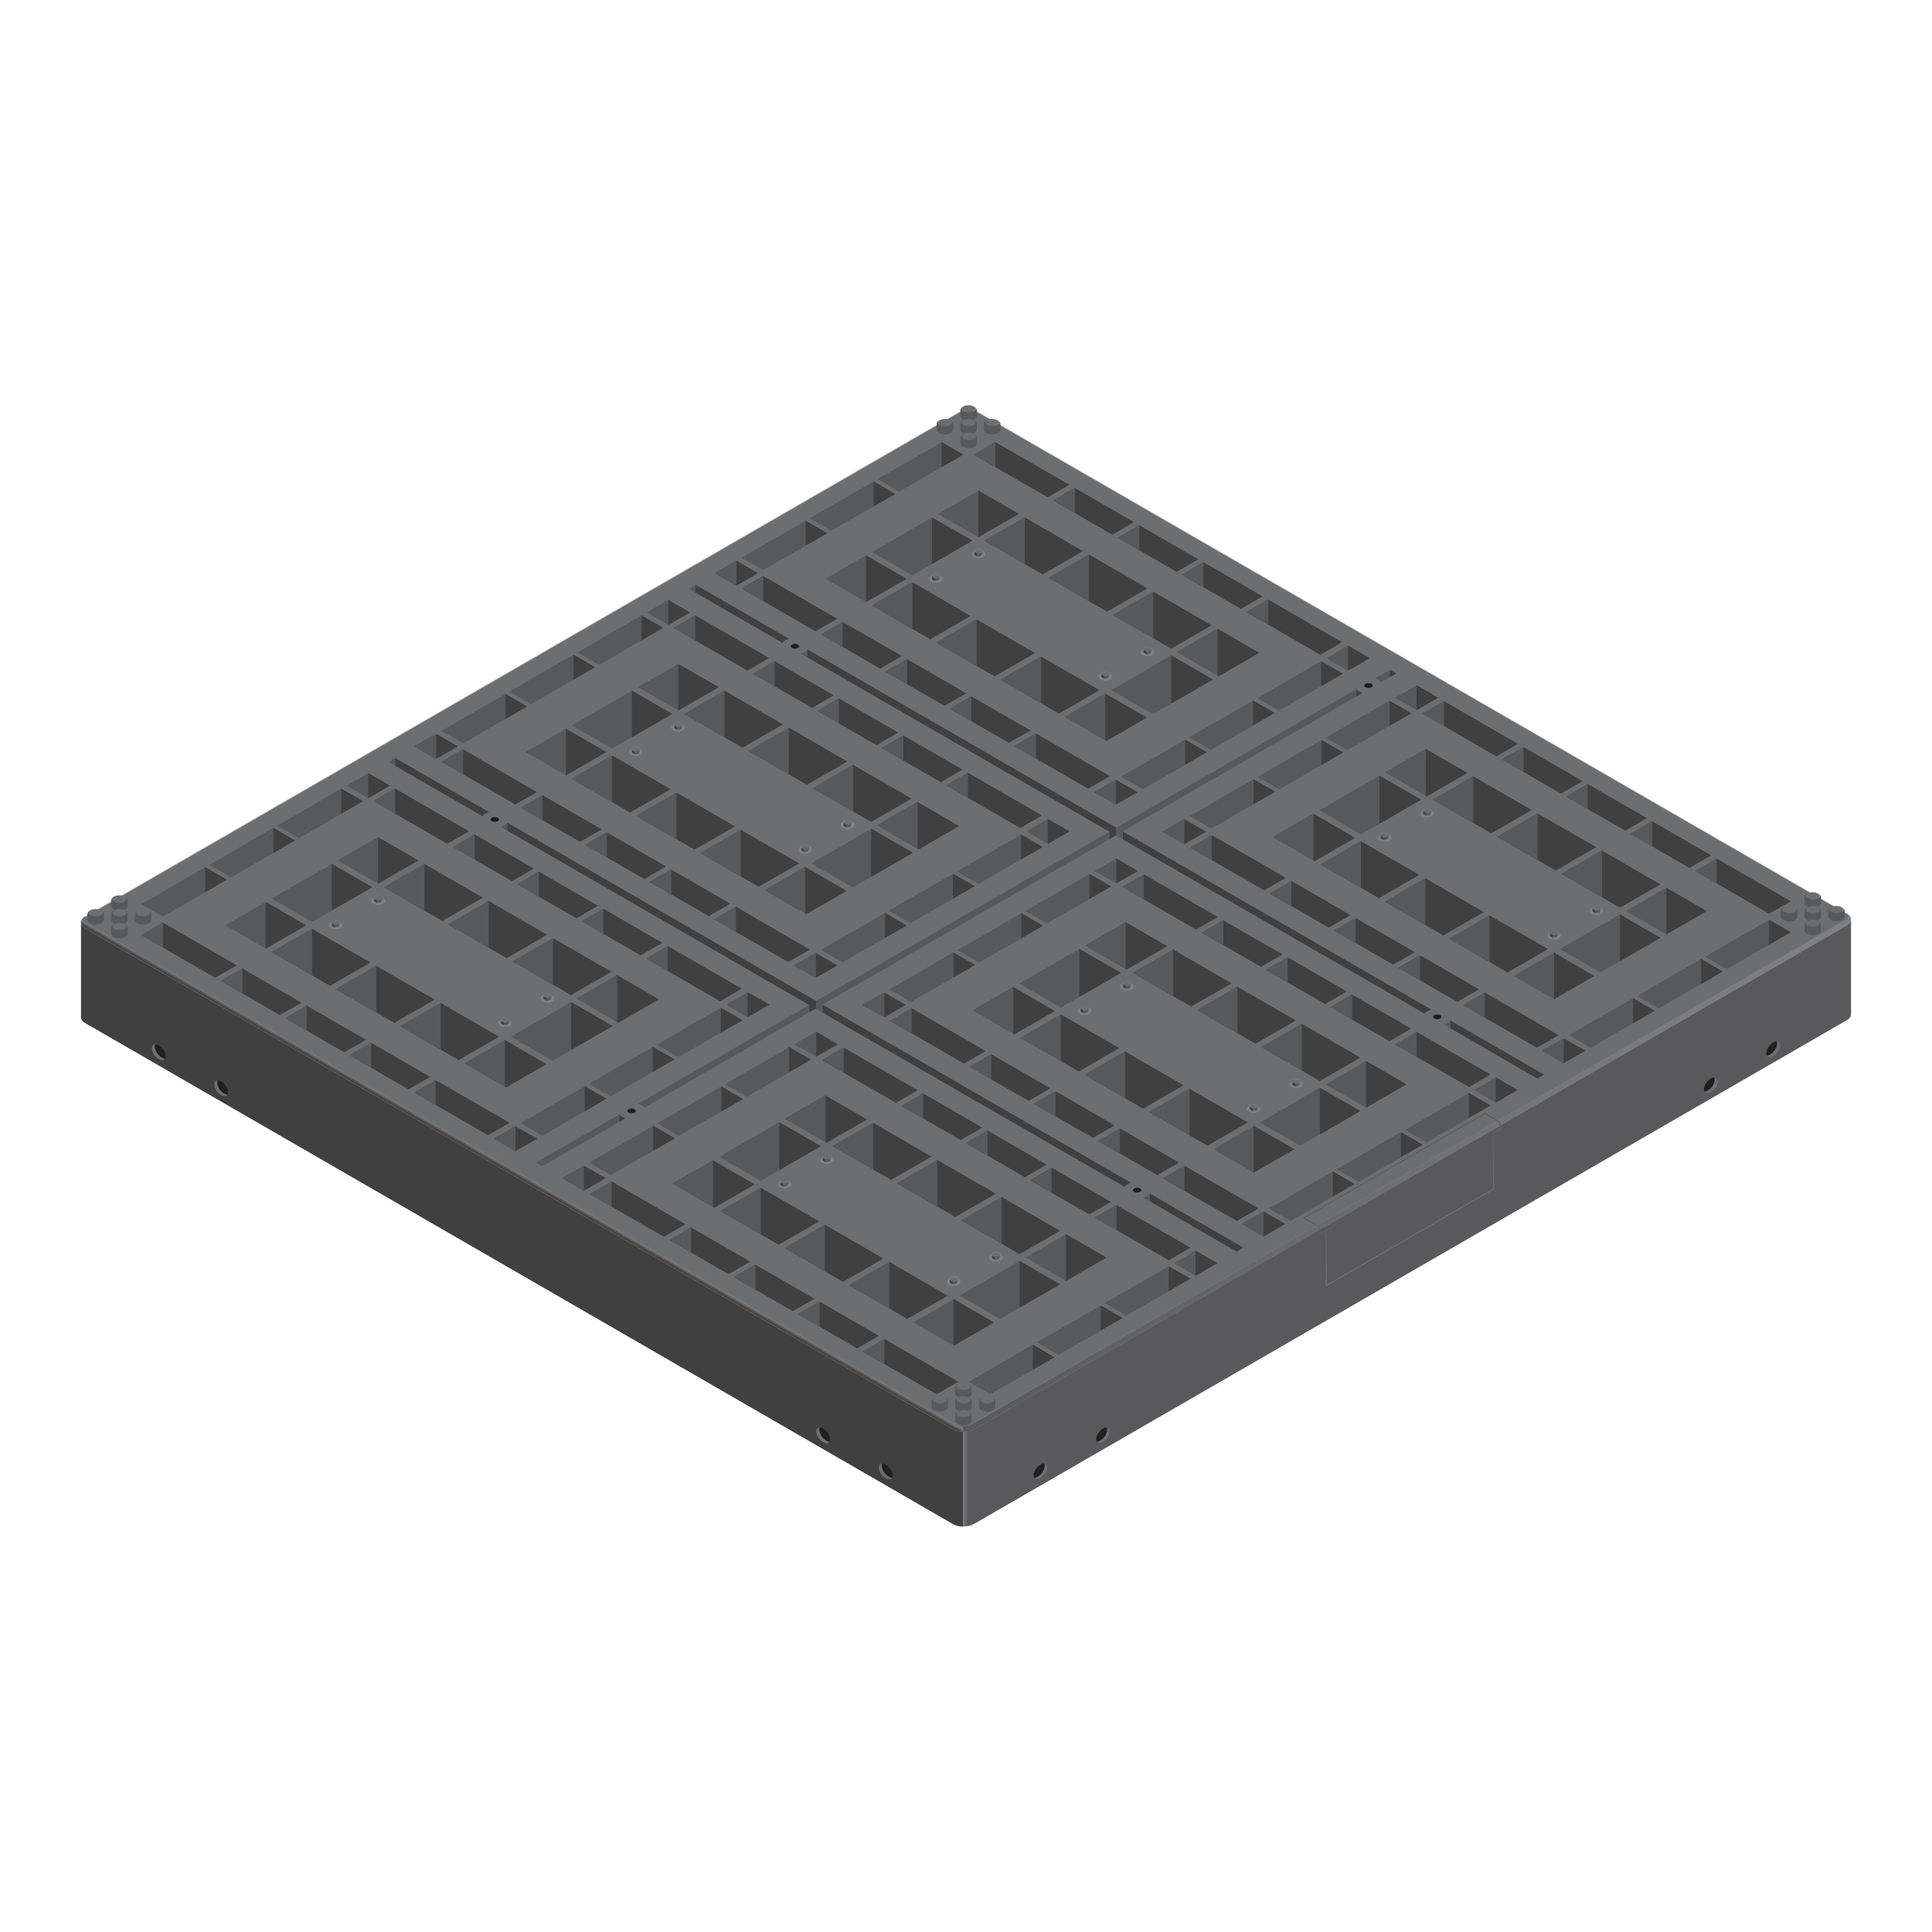 <svg xml:space="preserve" style="enable-background:new 0 0 1200 1200;" viewBox="0 0 1200 1200" y="0px" x="0px" xmlns:xlink="http://www.w3.org/1999/xlink" xmlns="http://www.w3.org/2000/svg" id="Layer_1" version="1.1">
<style type="text/css">
	.st0{fill:#404041;}
	.st1{fill:url(#SVGID_1_);}
	.st2{fill:#221F1F;}
	.st3{fill:#6D6E70;}
	.st4{fill:none;}
	.st5{fill:#808184;}
	.st6{fill:#787A7D;}
	.st7{fill:#58595B;}
	.st8{fill:url(#SVGID_00000183237109487063366640000005684137730521189023_);}
	.st9{fill:url(#SVGID_00000092418874606466445770000013792012227167356337_);}
	.st10{fill:url(#SVGID_00000022559302729047136570000008240922248973796268_);}
	.st11{fill:url(#SVGID_00000084489803214016076640000011343318876034918040_);}
</style>
<g>
	<path d="M598.4,948.2c-2.3,0-4.7-0.5-6.4-1.5L53,635.5c-1.8-1-2.7-2.4-2.7-3.7v0v-58.9c0,1.3,0.9,2.7,2.7,3.7
		l539,311.1c1.8,1,4.1,1.5,6.4,1.5V948.2z" class="st0"></path>
	<linearGradient y2="759.721" x2="1149.671" y1="759.721" x1="598.446" gradientUnits="userSpaceOnUse" id="SVGID_1_">
		<stop style="stop-color:#77797B" offset="0"></stop>
		<stop style="stop-color:#59595C" offset="5.000000e-03"></stop>
	</linearGradient>
	<path d="M598.4,889.3c2.3,0,4.7-0.5,6.4-1.5L1147,574.8c1.7-1,2.6-2.3,2.7-3.6l0,58.8c0,1.3-0.9,2.7-2.7,3.7
		L604.9,946.6c-1.8,1-4.1,1.5-6.4,1.5V889.3z" class="st1"></path>
	<g>
		<path d="M642.1,917.2c0-0.2-0.1-0.5-0.1-0.7c0-2.4,1.9-5.4,4.3-6.7c0.5-0.3,0.9-0.5,1.4-0.6c1.7-0.4,2.9,0.5,2.9,2.4
			c0,2.4-1.9,5.4-4.3,6.7C644.2,919.4,642.5,918.9,642.1,917.2z" class="st2"></path>
		<g>
			<path d="M648.5,909c0.2,0.4,0.3,0.8,0.3,1.4c0,2.4-1.9,5.4-4.3,6.7c-0.8,0.4-1.5,0.7-2.1,0.7c0.6,1.2,2.2,1.4,4,0.4
				c2.4-1.4,4.3-4.4,4.3-6.7C650.6,909.9,649.7,909,648.5,909z" class="st3"></path>
			<path d="M648.8,910.4c0-0.6-0.1-1-0.3-1.4c-0.2,0-0.5,0-0.7,0.1c-0.4,0.1-0.9,0.3-1.4,0.6c-2.4,1.4-4.3,4.4-4.3,6.7
				c0,0.3,0,0.5,0.1,0.7c0.1,0.2,0.1,0.5,0.2,0.7c0.6,0,1.4-0.2,2.1-0.7C646.9,915.8,648.8,912.8,648.8,910.4z" class="st2"></path>
		</g>
	</g>
	<g>
		<path d="M681,894.7c0-0.2-0.1-0.5-0.1-0.7c0-2.4,1.9-5.4,4.3-6.7c0.5-0.3,0.9-0.5,1.4-0.6c1.7-0.4,2.9,0.5,2.9,2.4
			c0,2.4-1.9,5.4-4.3,6.7C683.1,897,681.4,896.5,681,894.7z" class="st2"></path>
		<g>
			<path d="M687.3,886.6c0.2,0.4,0.3,0.8,0.3,1.4c0,2.4-1.9,5.4-4.3,6.7c-0.8,0.4-1.5,0.7-2.1,0.7
				c0.6,1.2,2.2,1.4,4,0.4c2.4-1.4,4.3-4.4,4.3-6.7C689.5,887.5,688.6,886.6,687.3,886.6z" class="st3"></path>
			<path d="M687.6,888c0-0.6-0.1-1-0.3-1.4c-0.2,0-0.5,0-0.7,0.1c-0.4,0.1-0.9,0.3-1.4,0.6c-2.4,1.4-4.3,4.4-4.3,6.7
				c0,0.3,0,0.5,0.1,0.7c0.1,0.2,0.1,0.5,0.2,0.7c0.6,0,1.4-0.2,2.1-0.7C685.7,893.4,687.6,890.4,687.6,888z" class="st2"></path>
		</g>
	</g>
	<g>
		<path d="M554.4,917.2c0-0.2,0.1-0.5,0.1-0.7c0-2.4-1.9-5.4-4.3-6.7c-0.5-0.3-0.9-0.5-1.4-0.6
			c-1.7-0.4-2.9,0.5-2.9,2.4c0,2.4,1.9,5.4,4.3,6.7C552.3,919.4,554,918.9,554.4,917.2z" class="st4"></path>
		<g>
			<path d="M548,909c-0.2,0.4-0.3,0.8-0.3,1.4c0,2.4,1.9,5.4,4.3,6.7c0.8,0.4,1.5,0.7,2.1,0.7c-0.6,1.2-2.2,1.4-4,0.4
				c-2.4-1.4-4.3-4.4-4.3-6.7C545.9,909.9,546.8,909,548,909z" class="st3"></path>
			<path d="M547.7,910.4c0-0.6,0.1-1,0.3-1.4c0.2,0,0.5,0,0.7,0.1c0.4,0.1,0.9,0.3,1.4,0.6c2.4,1.4,4.3,4.4,4.3,6.7
				c0,0.3,0,0.5-0.1,0.7c-0.1,0.2-0.1,0.5-0.2,0.7c-0.6,0-1.4-0.2-2.1-0.7C549.7,915.8,547.7,912.8,547.7,910.4z" class="st2"></path>
		</g>
	</g>
	<g>
		<path d="M515.5,894.7c0-0.2,0.1-0.5,0.1-0.7c0-2.4-1.9-5.4-4.3-6.7c-0.5-0.3-0.9-0.5-1.4-0.6
			c-1.7-0.4-2.9,0.5-2.9,2.4c0,2.4,1.9,5.4,4.3,6.7C513.4,897,515.2,896.5,515.5,894.7z" class="st4"></path>
		<g>
			<path d="M509.2,886.6c-0.2,0.4-0.3,0.8-0.3,1.4c0,2.4,1.9,5.4,4.3,6.7c0.8,0.4,1.5,0.7,2.1,0.7
				c-0.6,1.2-2.2,1.4-4,0.4c-2.4-1.4-4.3-4.4-4.3-6.7C507,887.5,507.9,886.6,509.2,886.6z" class="st3"></path>
			<path d="M508.9,888c0-0.6,0.1-1,0.3-1.4c0.2,0,0.5,0,0.7,0.1c0.4,0.1,0.9,0.3,1.4,0.6c2.4,1.4,4.3,4.4,4.3,6.7
				c0,0.3,0,0.5-0.1,0.7c-0.1,0.2-0.1,0.5-0.2,0.7c-0.6,0-1.4-0.2-2.1-0.7C510.8,893.4,508.9,890.4,508.9,888z" class="st2"></path>
		</g>
	</g>
	<path d="M53.9,569L596,256.1c1.4-0.8,3.5-1.3,5.6-1.3c2.1,0,4.1,0.5,5.6,1.3l539,311.1c1.1,0.7,1.8,1.5,1.8,2.2
		c0,0.7-0.7,1.6-1.8,2.2L604,884.5c-1.4,0.8-3.5,1.3-5.6,1.3c-2.1,0-4.1-0.5-5.6-1.3l-539-311.1c-1.1-0.7-1.8-1.5-1.8-2.2
		C52.1,570.5,52.7,569.6,53.9,569z" class="st3"></path>
	<g>
		<ellipse ry="2.5" rx="4.3" cy="344.3" cx="607.7" class="st5"></ellipse>
		<g>
			<polygon points="610.1,342.2 608.3,341.2 605.9,341.5 605.2,342.9 607,343.9 609.4,343.6" class="st3"></polygon>
			<path d="M608.3,341.2l1.8,1l-0.6,1.4l-2.4,0.4l-1.8-1l0.6-1.4L608.3,341.2 M608.4,340.8l-0.1,0l-2.4,0.4l-0.2,0
				l-0.1,0.1l-0.6,1.4l-0.1,0.3l0.2,0.1l1.8,1l0.1,0.1l0.1,0l2.4-0.4l0.2,0l0.1-0.1l0.6-1.4l0.1-0.3l-0.2-0.1L608.4,340.8
				L608.4,340.8L608.4,340.8z" class="st6"></path>
		</g>
		<polygon points="607,343.9 609.4,343.6 610.1,342.2 610.1,343.9 609.4,345.3 607,345.7" class="st7"></polygon>
		<polygon points="607,345.7 605.2,344.7 605.2,342.9 607,343.9" class="st0"></polygon>
	</g>
	<g>
		<ellipse ry="2.5" rx="4.3" cy="359.5" cx="581.3" class="st5"></ellipse>
		<g>
			<polygon points="583.7,357.4 582,356.4 579.6,356.8 578.9,358.1 580.7,359.2 583.1,358.8" class="st3"></polygon>
			<path d="M582,356.4l1.8,1l-0.6,1.4l-2.4,0.4l-1.8-1l0.6-1.4L582,356.4 M582,356.1l-0.1,0l-2.4,0.4l-0.2,0l-0.1,0.1
				l-0.6,1.4l-0.1,0.3l0.2,0.1l1.8,1l0.1,0.1l0.1,0l2.4-0.4l0.2,0l0.1-0.1l0.6-1.4l0.1-0.3l-0.2-0.1L582,356.1L582,356.1L582,356.1z" class="st6"></path>
		</g>
		<polygon points="580.7,359.2 583.1,358.8 583.7,357.4 583.7,359.1 583.1,360.5 580.7,360.9" class="st7"></polygon>
		<polygon points="580.7,360.9 578.9,359.9 578.9,358.1 580.7,359.2" class="st0"></polygon>
	</g>
	<g>
		<ellipse ry="2.5" rx="4.3" cy="405" cx="712.8" class="st5"></ellipse>
		<g>
			<polygon points="715.2,402.9 713.5,401.9 711.1,402.2 710.4,403.6 712.2,404.7 714.6,404.3" class="st3"></polygon>
			<path d="M713.5,401.9l1.8,1l-0.6,1.4l-2.4,0.4l-1.8-1l0.6-1.4L713.5,401.9 M713.5,401.5l-0.1,0l-2.4,0.4l-0.2,0
				l-0.1,0.1l-0.6,1.4l-0.1,0.3l0.2,0.1l1.8,1l0.1,0.1l0.1,0l2.4-0.4l0.2,0l0.1-0.1l0.6-1.4l0.1-0.3l-0.2-0.1L713.5,401.5
				L713.5,401.5L713.5,401.5z" class="st6"></path>
		</g>
		<polygon points="712.2,404.7 714.6,404.3 715.2,402.9 715.2,404.6 714.6,406 712.2,406.4" class="st7"></polygon>
		<polygon points="712.2,406.4 710.4,405.4 710.4,403.6 712.2,404.7" class="st0"></polygon>
	</g>
	<g>
		<ellipse ry="2.5" rx="4.3" cy="420.2" cx="686.5" class="st5"></ellipse>
		<g>
			<polygon points="688.9,418.1 687.1,417.1 684.7,417.5 684.1,418.9 685.9,419.9 688.3,419.5" class="st3"></polygon>
			<path d="M687.1,417.1l1.8,1l-0.6,1.4l-2.4,0.4l-1.8-1l0.6-1.4L687.1,417.1 M687.2,416.8l-0.1,0l-2.4,0.4l-0.2,0
				l-0.1,0.1l-0.6,1.4l-0.1,0.3l0.2,0.1l1.8,1l0.1,0.1l0.1,0l2.4-0.4l0.2,0l0.1-0.1l0.6-1.4l0.1-0.3l-0.2-0.1L687.2,416.8
				L687.2,416.8L687.2,416.8z" class="st6"></path>
		</g>
		<polygon points="685.9,419.9 688.3,419.5 688.9,418.1 688.9,419.8 688.3,421.2 685.9,421.6" class="st7"></polygon>
		<polygon points="685.9,421.6 684.1,420.6 684.1,418.9 685.9,419.9" class="st0"></polygon>
	</g>
	<g>
		<ellipse ry="2.5" rx="4.3" cy="451.9" cx="421.2" class="st5"></ellipse>
		<g>
			<polygon points="423.6,449.8 421.9,448.8 419.5,449.1 418.8,450.5 420.6,451.6 423,451.2" class="st3"></polygon>
			<path d="M421.9,448.8l1.8,1l-0.6,1.4l-2.4,0.4l-1.8-1l0.6-1.4L421.9,448.8 M421.9,448.4l-0.1,0l-2.4,0.4l-0.2,0
				l-0.1,0.1l-0.6,1.4l-0.1,0.3l0.2,0.1l1.8,1l0.1,0.1l0.1,0l2.4-0.4l0.2,0l0.1-0.1l0.6-1.4l0.1-0.3l-0.2-0.1L421.9,448.4
				L421.9,448.4L421.9,448.4z" class="st6"></path>
		</g>
		<polygon points="420.6,451.6 423,451.2 423.6,449.8 423.6,451.5 423,452.9 420.6,453.3" class="st7"></polygon>
		<polygon points="420.6,453.3 418.8,452.3 418.8,450.5 420.6,451.6" class="st0"></polygon>
	</g>
	<g>
		<ellipse ry="2.5" rx="4.3" cy="467.1" cx="394.9" class="st5"></ellipse>
		<g>
			<polygon points="397.3,465 395.5,464 393.1,464.4 392.5,465.8 394.3,466.8 396.7,466.4" class="st3"></polygon>
			<path d="M395.5,464l1.8,1l-0.6,1.4l-2.4,0.4l-1.8-1l0.6-1.4L395.5,464 M395.6,463.7l-0.1,0l-2.4,0.4l-0.2,0l-0.1,0.1
				l-0.6,1.4l-0.1,0.3l0.2,0.1l1.8,1l0.1,0.1l0.1,0l2.4-0.4l0.2,0l0.1-0.1l0.6-1.4l0.1-0.3l-0.2-0.1L395.6,463.7L395.6,463.7
				L395.6,463.7z" class="st6"></path>
		</g>
		<polygon points="394.3,466.8 396.7,466.4 397.3,465 397.3,466.7 396.7,468.1 394.3,468.5" class="st7"></polygon>
		<polygon points="394.3,468.5 392.5,467.5 392.5,465.8 394.3,466.8" class="st0"></polygon>
	</g>
	<g>
		<ellipse ry="2.5" rx="4.3" cy="512.6" cx="526.4" class="st5"></ellipse>
		<g>
			<polygon points="528.8,510.5 527.1,509.5 524.6,509.8 524,511.2 525.8,512.3 528.2,511.9" class="st3"></polygon>
			<path d="M527.1,509.5l1.8,1l-0.6,1.4l-2.4,0.4l-1.8-1l0.6-1.4L527.1,509.5 M527.1,509.2l-0.1,0l-2.4,0.4l-0.2,0
				l-0.1,0.1l-0.6,1.4l-0.1,0.3l0.2,0.1l1.8,1l0.1,0.1l0.1,0l2.4-0.4l0.2,0l0.1-0.1l0.6-1.4l0.1-0.3l-0.2-0.1L527.1,509.2
				L527.1,509.2L527.1,509.2z" class="st6"></path>
		</g>
		<polygon points="525.8,512.3 528.2,511.9 528.8,510.5 528.8,512.2 528.2,513.6 525.8,514" class="st7"></polygon>
		<polygon points="525.8,514 524,513 524,511.2 525.8,512.3" class="st0"></polygon>
	</g>
	<g>
		<ellipse ry="2.5" rx="4.3" cy="527.8" cx="500.1" class="st5"></ellipse>
		<g>
			<polygon points="502.5,525.7 500.7,524.7 498.3,525.1 497.7,526.5 499.4,527.5 501.8,527.1" class="st3"></polygon>
			<path d="M500.7,524.7l1.8,1l-0.6,1.4l-2.4,0.4l-1.8-1l0.6-1.4L500.7,524.7 M500.8,524.4l-0.1,0l-2.4,0.4l-0.2,0
				l-0.1,0.1l-0.6,1.4l-0.1,0.3l0.2,0.1l1.8,1l0.1,0.1l0.1,0l2.4-0.4l0.2,0l0.1-0.1l0.6-1.4l0.1-0.3l-0.2-0.1L500.8,524.4
				L500.8,524.4L500.8,524.4z" class="st6"></path>
		</g>
		<polygon points="499.4,527.5 501.8,527.1 502.5,525.7 502.5,527.4 501.8,528.8 499.4,529.2" class="st7"></polygon>
		<polygon points="499.4,529.2 497.7,528.2 497.7,526.5 499.4,527.5" class="st0"></polygon>
	</g>
	<g>
		<ellipse ry="2.5" rx="4.3" cy="720.4" cx="513.5" class="st5"></ellipse>
		<polygon points="515.9,718.3 514.1,717.3 511.7,717.6 511.1,719 512.8,720 515.2,719.7" class="st3"></polygon>
		<polygon points="512.8,720 515.2,719.7 515.9,718.3 515.9,720 515.2,721.4 512.8,721.8" class="st7"></polygon>
		<polygon points="512.8,721.8 511.1,720.8 511.1,719 512.8,720" class="st0"></polygon>
	</g>
	<g>
		<ellipse ry="2.5" rx="4.3" cy="735.6" cx="487.2" class="st5"></ellipse>
		<polygon points="489.6,733.5 487.8,732.5 485.4,732.9 484.7,734.2 486.5,735.3 488.9,734.9" class="st3"></polygon>
		<polygon points="486.5,735.3 488.9,734.9 489.6,733.5 489.6,735.2 488.9,736.6 486.5,737" class="st7"></polygon>
		<polygon points="486.5,737 484.7,736 484.7,734.2 486.5,735.3" class="st0"></polygon>
	</g>
	<g>
		<ellipse ry="2.5" rx="4.3" cy="781.1" cx="618.7" class="st5"></ellipse>
		<g>
			<polygon points="621.1,779 619.3,778 616.9,778.3 616.2,779.7 618,780.7 620.4,780.4" class="st3"></polygon>
			<path d="M619.3,778l1.8,1l-0.6,1.4l-2.4,0.4l-1.8-1l0.6-1.4L619.3,778 M619.4,777.3l-0.2,0l-2.4,0.4l-0.3,0l-0.1,0.3
				l-0.6,1.4l-0.2,0.5l0.5,0.3l1.8,1l0.2,0.1l0.2,0l2.4-0.4l0.3,0l0.1-0.3l0.6-1.4l0.2-0.5l-0.5-0.3l-1.8-1L619.4,777.3L619.4,777.3
				z" class="st6"></path>
		</g>
		<polygon points="618,780.7 620.4,780.4 621.1,779 621.1,780.7 620.4,782.1 618,782.5" class="st7"></polygon>
		<polygon points="618,782.5 616.2,781.5 616.2,779.7 618,780.7" class="st0"></polygon>
	</g>
	<g>
		<ellipse ry="2.5" rx="4.3" cy="612.8" cx="699.9" class="st5"></ellipse>
		<g>
			<polygon points="702.3,610.7 700.6,609.6 698.1,610 697.5,611.4 699.3,612.4 701.7,612.1" class="st3"></polygon>
			<path d="M700.6,609.6l1.8,1l-0.6,1.4l-2.4,0.4l-1.8-1l0.6-1.4L700.6,609.6 M700.6,609.3l-0.1,0l-2.4,0.4l-0.2,0
				l-0.1,0.1l-0.6,1.4l-0.1,0.3l0.2,0.1l1.8,1l0.1,0.1l0.1,0l2.4-0.4l0.2,0l0.1-0.1l0.6-1.4l0.1-0.3l-0.2-0.1L700.6,609.3
				L700.6,609.3L700.6,609.3z" class="st6"></path>
		</g>
		<polygon points="699.3,612.4 701.7,612.1 702.3,610.7 702.3,612.4 701.7,613.8 699.3,614.2" class="st7"></polygon>
		<polygon points="699.3,614.2 697.5,613.1 697.5,611.4 699.3,612.4" class="st0"></polygon>
	</g>
	<g>
		<ellipse ry="2.5" rx="4.3" cy="628" cx="673.6" class="st5"></ellipse>
		<g>
			<polygon points="676,625.9 674.2,624.9 671.8,625.2 671.2,626.6 672.9,627.7 675.3,627.3" class="st3"></polygon>
			<path d="M674.2,624.9l1.8,1l-0.6,1.4l-2.4,0.4l-1.8-1l0.6-1.4L674.2,624.9 M674.3,624.6l-0.1,0l-2.4,0.4l-0.2,0
				l-0.1,0.1l-0.6,1.4l-0.1,0.3l0.2,0.1l1.8,1l0.1,0.1l0.1,0l2.4-0.4l0.2,0l0.1-0.1l0.6-1.4l0.1-0.3l-0.2-0.1L674.3,624.6
				L674.3,624.6L674.3,624.6z" class="st6"></path>
		</g>
		<polygon points="672.9,627.7 675.3,627.3 676,625.9 676,627.6 675.3,629 672.9,629.4" class="st7"></polygon>
		<polygon points="672.9,629.4 671.2,628.4 671.2,626.6 672.9,627.7" class="st0"></polygon>
	</g>
	<g>
		<ellipse ry="2.5" rx="4.3" cy="673.5" cx="805.1" class="st5"></ellipse>
		<g>
			<polygon points="807.5,671.4 805.7,670.4 803.3,670.7 802.7,672.1 804.4,673.1 806.8,672.8" class="st3"></polygon>
			<path d="M805.7,670.4l1.8,1l-0.6,1.4l-2.4,0.4l-1.8-1l0.6-1.4L805.7,670.4 M805.8,670l-0.1,0l-2.4,0.4l-0.2,0
				l-0.1,0.1l-0.6,1.4l-0.1,0.3l0.2,0.1l1.8,1l0.1,0.1l0.1,0l2.4-0.4l0.2,0l0.1-0.1l0.6-1.4l0.1-0.3l-0.2-0.1L805.8,670L805.8,670
				L805.8,670z" class="st6"></path>
		</g>
		<polygon points="804.4,673.1 806.8,672.8 807.5,671.4 807.5,673.1 806.8,674.5 804.4,674.9" class="st7"></polygon>
		<polygon points="804.4,674.9 802.7,673.9 802.7,672.1 804.4,673.1" class="st0"></polygon>
	</g>
	<g>
		<ellipse ry="2.5" rx="4.3" cy="688.7" cx="778.8" class="st5"></ellipse>
		<g>
			<polygon points="781.2,686.6 779.4,685.6 777,686 776.3,687.3 778.1,688.4 780.5,688" class="st3"></polygon>
			<path d="M779.4,685.6l1.8,1l-0.6,1.4l-2.4,0.4l-1.8-1l0.6-1.4L779.4,685.6 M779.5,685.3l-0.1,0l-2.4,0.4l-0.2,0
				l-0.1,0.1l-0.6,1.4l-0.1,0.3l0.2,0.1l1.8,1l0.1,0.1l0.1,0l2.4-0.4l0.2,0l0.1-0.1l0.6-1.4l0.1-0.3l-0.2-0.1L779.5,685.3
				L779.5,685.3L779.5,685.3z" class="st6"></path>
		</g>
		<polygon points="778.1,688.4 780.5,688 781.2,686.6 781.2,688.3 780.5,689.7 778.1,690.1" class="st7"></polygon>
		<polygon points="778.1,690.1 776.3,689.1 776.3,687.3 778.1,688.4" class="st0"></polygon>
	</g>
	<g>
		<ellipse ry="2.5" rx="4.3" cy="505.2" cx="886.3" class="st5"></ellipse>
		<g>
			<polygon points="888.7,503.1 887,502 884.6,502.4 883.9,503.8 885.7,504.8 888.1,504.5" class="st3"></polygon>
			<path d="M887,502l1.8,1l-0.6,1.4l-2.4,0.4l-1.8-1l0.6-1.4L887,502 M887,501.7l-0.1,0l-2.4,0.4l-0.2,0l-0.1,0.1
				l-0.6,1.4l-0.1,0.3l0.2,0.1l1.8,1l0.1,0.1l0.1,0l2.4-0.4l0.2,0l0.1-0.1l0.6-1.4l0.1-0.3l-0.2-0.1L887,501.7L887,501.7L887,501.7z" class="st6"></path>
		</g>
		<polygon points="885.7,504.8 888.1,504.5 888.7,503.1 888.7,504.8 888.1,506.2 885.7,506.6" class="st7"></polygon>
		<polygon points="885.7,506.6 883.9,505.5 883.9,503.8 885.7,504.8" class="st0"></polygon>
	</g>
	<g>
		<ellipse ry="2.5" rx="4.3" cy="520.4" cx="860" class="st5"></ellipse>
		<g>
			<polygon points="862.4,518.3 860.7,517.3 858.2,517.6 857.6,519 859.4,520.1 861.8,519.7" class="st3"></polygon>
			<path d="M860.7,517.3l1.8,1l-0.6,1.4l-2.4,0.4l-1.8-1l0.6-1.4L860.7,517.3 M860.7,516.9l-0.1,0l-2.4,0.4l-0.2,0
				l-0.1,0.1l-0.6,1.4l-0.1,0.3l0.2,0.1l1.8,1l0.1,0.1l0.1,0l2.4-0.4l0.2,0l0.1-0.1l0.6-1.4l0.1-0.3l-0.2-0.1L860.7,516.9
				L860.7,516.9L860.7,516.9z" class="st6"></path>
		</g>
		<polygon points="859.4,520.1 861.8,519.7 862.4,518.3 862.4,520 861.8,521.4 859.4,521.8" class="st7"></polygon>
		<polygon points="859.4,521.8 857.6,520.8 857.6,519 859.4,520.1" class="st0"></polygon>
	</g>
	<g>
		<ellipse ry="2.5" rx="4.3" cy="565.9" cx="991.5" class="st5"></ellipse>
		<g>
			<polygon points="993.9,563.8 992.2,562.7 989.7,563.1 989.1,564.5 990.9,565.5 993.3,565.2" class="st3"></polygon>
			<path d="M992.2,562.7l1.8,1l-0.6,1.4l-2.4,0.4l-1.8-1l0.6-1.4L992.2,562.7 M992.2,562.4l-0.1,0l-2.4,0.4l-0.2,0
				l-0.1,0.1l-0.6,1.4l-0.1,0.3l0.2,0.1l1.8,1l0.1,0.1l0.1,0l2.4-0.4l0.2,0l0.1-0.1l0.6-1.4l0.1-0.3l-0.2-0.1L992.2,562.4
				L992.2,562.4L992.2,562.4z" class="st6"></path>
		</g>
		<polygon points="990.9,565.5 993.3,565.2 993.9,563.8 993.9,565.5 993.3,566.9 990.9,567.3" class="st7"></polygon>
		<polygon points="990.9,567.3 989.1,566.2 989.1,564.5 990.9,565.5" class="st0"></polygon>
	</g>
	<g>
		<ellipse ry="2.5" rx="4.3" cy="581.1" cx="965.2" class="st5"></ellipse>
		<g>
			<polygon points="967.6,579 965.8,578 963.4,578.3 962.8,579.7 964.5,580.8 966.9,580.4" class="st3"></polygon>
			<path d="M965.8,578l1.8,1l-0.6,1.4l-2.4,0.4l-1.8-1l0.6-1.4L965.8,578 M965.9,577.7l-0.1,0l-2.4,0.4l-0.2,0l-0.1,0.1
				l-0.6,1.4l-0.1,0.3l0.2,0.1l1.8,1l0.1,0.1l0.1,0l2.4-0.4l0.2,0l0.1-0.1l0.6-1.4l0.1-0.3l-0.2-0.1L965.9,577.7L965.9,577.7
				L965.9,577.7z" class="st6"></path>
		</g>
		<polygon points="964.5,580.8 966.9,580.4 967.6,579 967.6,580.7 966.9,582.1 964.5,582.5" class="st7"></polygon>
		<polygon points="964.5,582.5 962.8,581.5 962.8,579.7 964.5,580.8" class="st0"></polygon>
	</g>
	<g>
		<path d="M613.1,871.6c-1.2,0-2.4-0.3-3.2-0.8c-0.7-0.4-1.1-0.9-1.1-1.4c0-0.5,0.4-1,1.1-1.4c0.8-0.5,2-0.8,3.2-0.8
			c1.2,0,2.4,0.3,3.2,0.8c0.7,0.4,1.1,0.9,1.1,1.4c0,0.5-0.4,1-1.1,1.4C615.5,871.3,614.4,871.6,613.1,871.6z" class="st3"></path>
		<path d="M618.3,870.3v3.5c0,0.8-0.5,1.5-1.5,2.1c-2,1.2-5.3,1.2-7.3,0c-1-0.6-1.5-1.4-1.5-2.1c0,0,0-3.5,0-3.5
			c0-0.8,0.5-1.5,1.5-2.1c1-0.6,2.2-0.8,3.5-0.9c-1.1,0-2.2,0.3-3,0.8c-0.7,0.4-1.1,0.9-1.1,1.4c0,0.5,0.4,1,1.1,1.4
			c0.8,0.5,2,0.8,3.2,0.8c1.2,0,2.4-0.3,3.2-0.8c0.7-0.4,1.1-0.9,1.1-1.4c0-0.5-0.4-1-1.1-1.4c-0.8-0.5-1.9-0.7-3-0.7
			c1.2,0,2.5,0.3,3.4,0.9C617.8,868.8,618.3,869.6,618.3,870.3z" class="st7"></path>
	</g>
	<g>
		<path d="M598.4,863.1c-1.2,0-2.4-0.3-3.2-0.8c-0.7-0.4-1.1-0.9-1.1-1.4s0.4-1,1.1-1.4c0.8-0.5,2-0.8,3.2-0.8
			c1.2,0,2.4,0.3,3.2,0.8c0.7,0.4,1.1,0.9,1.1,1.4s-0.4,1-1.1,1.4C600.8,862.9,599.7,863.1,598.4,863.1z" class="st3"></path>
		<path d="M603.6,861.9v3.5c0,0.8-0.5,1.5-1.5,2.1c-2,1.2-5.3,1.2-7.3,0c-1-0.6-1.5-1.4-1.5-2.1c0,0,0-3.5,0-3.5
			c0-0.8,0.5-1.5,1.5-2.1c1-0.6,2.2-0.8,3.5-0.9c-1.1,0-2.2,0.3-3,0.8c-0.7,0.4-1.1,0.9-1.1,1.4c0,0.5,0.4,1,1.1,1.4
			c0.8,0.5,2,0.8,3.2,0.8c1.2,0,2.4-0.3,3.2-0.8c0.7-0.4,1.1-0.9,1.1-1.4c0-0.5-0.4-1-1.1-1.4c-0.8-0.5-1.9-0.7-3-0.7
			c1.2,0,2.5,0.3,3.4,0.9C603.1,860.3,603.6,861.1,603.6,861.9z" class="st7"></path>
	</g>
	<g>
		<path d="M598.4,871.6c-1.2,0-2.4-0.3-3.2-0.8c-0.7-0.4-1.1-0.9-1.1-1.4c0-0.5,0.4-1,1.1-1.4c0.8-0.5,2-0.8,3.2-0.8
			c1.2,0,2.4,0.3,3.2,0.8c0.7,0.4,1.1,0.9,1.1,1.4c0,0.5-0.4,1-1.1,1.4C600.8,871.3,599.7,871.6,598.4,871.6z" class="st3"></path>
		<path d="M603.6,870.3v3.5c0,0.8-0.5,1.5-1.5,2.1c-2,1.2-5.3,1.2-7.3,0c-1-0.6-1.5-1.4-1.5-2.1c0,0,0-3.5,0-3.5
			c0-0.8,0.5-1.5,1.5-2.1c1-0.6,2.2-0.8,3.5-0.9c-1.1,0-2.2,0.3-3,0.8c-0.7,0.4-1.1,0.9-1.1,1.4c0,0.5,0.4,1,1.1,1.4
			c0.8,0.5,2,0.8,3.2,0.8c1.2,0,2.4-0.3,3.2-0.8c0.7-0.4,1.1-0.9,1.1-1.4c0-0.5-0.4-1-1.1-1.4c-0.8-0.5-1.9-0.7-3-0.7
			c1.2,0,2.5,0.3,3.4,0.9C603.1,868.8,603.6,869.6,603.6,870.3z" class="st7"></path>
	</g>
	<g>
		<path d="M583.8,871.6c-1.2,0-2.4-0.3-3.2-0.8c-0.7-0.4-1.1-0.9-1.1-1.4c0-0.5,0.4-1,1.1-1.4c0.8-0.5,2-0.8,3.2-0.8
			c1.2,0,2.4,0.3,3.2,0.8c0.7,0.4,1.1,0.9,1.1,1.4c0,0.5-0.4,1-1.1,1.4C586.2,871.3,585,871.6,583.8,871.6z" class="st3"></path>
		<path d="M588.9,870.3v3.5c0,0.8-0.5,1.5-1.5,2.1c-2,1.2-5.3,1.2-7.3,0c-1-0.6-1.5-1.4-1.5-2.1c0,0,0-3.5,0-3.5
			c0-0.8,0.5-1.5,1.5-2.1c1-0.6,2.2-0.8,3.5-0.9c-1.1,0-2.2,0.3-3,0.8c-0.7,0.4-1.1,0.9-1.1,1.4c0,0.5,0.4,1,1.1,1.4
			c0.8,0.5,2,0.8,3.2,0.8c1.2,0,2.4-0.3,3.2-0.8c0.7-0.4,1.1-0.9,1.1-1.4c0-0.5-0.4-1-1.1-1.4c-0.8-0.5-1.9-0.7-3-0.7
			c1.2,0,2.5,0.3,3.4,0.9C588.4,868.8,588.9,869.6,588.9,870.3z" class="st7"></path>
	</g>
	<g>
		<path d="M598.4,880.1c-1.2,0-2.4-0.3-3.2-0.8c-0.7-0.4-1.1-0.9-1.1-1.4c0-0.5,0.4-1,1.1-1.4c0.8-0.5,2-0.8,3.2-0.8
			c1.2,0,2.4,0.3,3.2,0.8c0.7,0.4,1.1,0.9,1.1,1.4c0,0.5-0.4,1-1.1,1.4C600.8,879.9,599.7,880.1,598.4,880.1z" class="st3"></path>
		<path d="M603.6,878.9v3.5c0,0.8-0.5,1.5-1.5,2.1c-2,1.2-5.3,1.2-7.3,0c-1-0.6-1.5-1.4-1.5-2.1c0,0,0-3.5,0-3.5
			c0-0.8,0.5-1.5,1.5-2.1c1-0.6,2.2-0.8,3.5-0.9c-1.1,0-2.2,0.3-3,0.8c-0.7,0.4-1.1,0.9-1.1,1.4c0,0.5,0.4,1,1.1,1.4
			c0.8,0.5,2,0.8,3.2,0.8c1.2,0,2.4-0.3,3.2-0.8c0.7-0.4,1.1-0.9,1.1-1.4c0-0.5-0.4-1-1.1-1.4c-0.8-0.5-1.9-0.7-3-0.7
			c1.2,0,2.5,0.3,3.4,0.9C603.1,877.3,603.6,878.1,603.6,878.9z" class="st7"></path>
	</g>
	<path d="M598.4,885.8c2.1,0,4.1-0.5,5.6-1.3l542.1-312.9c1.1-0.7,1.8-1.5,1.8-2.2c0-0.7-0.7-1.6-1.8-2.2l0.9,0.2
		c1.8,1.1,2.7,2.5,2.7,3.8c-0.1,1.3-0.9,2.6-2.7,3.6L604.9,887.8c-1.8,1-4.1,1.5-6.4,1.5L598.4,885.8z" class="st7"></path>
	
		<linearGradient y2="729.148" x2="598.446" y1="729.148" x1="50.33" gradientUnits="userSpaceOnUse" id="SVGID_00000132075173700826800630000007433563653214160305_">
		<stop style="stop-color:#E26F30;stop-opacity:0" offset="0"></stop>
		<stop style="stop-color:#EE993C" offset="0.5"></stop>
		<stop style="stop-color:#F9A64A" offset="1"></stop>
	</linearGradient>
	<path d="M598.4,889.3c-2.3,0-4.7-0.5-6.4-1.5
		L53,576.6c-1.8-1-2.7-2.4-2.7-3.7s0.9-2.7,2.7-3.7l0.9-0.2c-1.1,0.7-1.8,1.5-1.8,2.2c0,0.7,0.7,1.6,1.8,2.2l539,311.1
		c1.4,0.8,3.5,1.3,5.6,1.3L598.4,889.3z" style="fill:url(#SVGID_00000132075173700826800630000007433563653214160305_);"></path>
	<path d="M598.4,889.3c-2.3,0-4.7-0.5-6.4-1.5L53,576.6c-1.8-1-2.7-2.4-2.7-3.7s0.9-2.7,2.7-3.7l0.9-0.2
		c-1.1,0.7-1.8,1.5-1.8,2.2c0,0.7,0.7,1.6,1.8,2.2l539,311.1c1.4,0.8,3.5,1.3,5.6,1.3L598.4,889.3z" class="st0"></path>
	
		<linearGradient y2="726.557" x2="326.774" y1="732.672" x1="323.244" gradientUnits="userSpaceOnUse" id="SVGID_00000048482800815189817020000000563166733425813694_">
		<stop style="stop-color:#424143;stop-opacity:0" offset="0"></stop>
		<stop style="stop-color:#77797B" offset="0.4"></stop>
		<stop style="stop-color:#6D6E71" offset="1"></stop>
	</linearGradient>
	<path d="M598.4,889.3c-2.3,0-4.7-0.5-6.4-1.5
		L53,576.6c-1.8-1-2.7-2.4-2.7-3.7s0.9-2.7,2.7-3.7l0.9-0.2c-1.1,0.7-1.8,1.5-1.8,2.2c0,0.7,0.7,1.6,1.8,2.2l539,311.1
		c1.4,0.8,3.5,1.3,5.6,1.3L598.4,889.3z" style="fill:url(#SVGID_00000048482800815189817020000000563166733425813694_);"></path>
	<g>
		<ellipse ry="2.5" rx="4.3" cy="559.5" cx="234.8" class="st5"></ellipse>
		<g>
			<polygon points="237.2,557.4 235.4,556.4 233,556.7 232.4,558.1 234.2,559.2 236.6,558.8" class="st3"></polygon>
			<path d="M235.4,556.4l1.8,1l-0.6,1.4l-2.4,0.4l-1.8-1l0.6-1.4L235.4,556.4 M235.5,556.1l-0.1,0l-2.4,0.4l-0.2,0
				l-0.1,0.1l-0.6,1.4l-0.1,0.3l0.2,0.1l1.8,1l0.1,0.1l0.1,0l2.4-0.4l0.2,0l0.1-0.1l0.6-1.4l0.1-0.3l-0.2-0.1L235.5,556.1
				L235.5,556.1L235.5,556.1z" class="st6"></path>
		</g>
		<polygon points="234.2,559.2 236.6,558.8 237.2,557.4 237.2,559.1 236.6,560.5 234.2,560.9" class="st7"></polygon>
		<polygon points="234.2,560.9 232.4,559.9 232.4,558.1 234.2,559.2" class="st0"></polygon>
	</g>
	<g>
		<ellipse ry="2.5" rx="4.3" cy="574.7" cx="208.5" class="st5"></ellipse>
		<g>
			<polygon points="210.9,572.6 209.1,571.6 206.7,572 206.1,573.4 207.8,574.4 210.2,574" class="st3"></polygon>
			<path d="M209.1,571.6l1.8,1l-0.6,1.4l-2.4,0.4l-1.8-1l0.6-1.4L209.1,571.6 M209.2,571.3l-0.1,0l-2.4,0.4l-0.2,0
				l-0.1,0.1l-0.6,1.4l-0.1,0.3l0.2,0.1l1.8,1l0.1,0.1l0.1,0l2.4-0.4l0.2,0l0.1-0.1l0.6-1.4l0.1-0.3l-0.2-0.1L209.2,571.3
				L209.2,571.3L209.2,571.3z" class="st6"></path>
		</g>
		<polygon points="207.8,574.4 210.2,574 210.9,572.6 210.9,574.3 210.2,575.7 207.8,576.1" class="st7"></polygon>
		<polygon points="207.8,576.1 206.1,575.1 206.1,573.4 207.8,574.4" class="st0"></polygon>
	</g>
	<g>
		<ellipse ry="2.5" rx="4.3" cy="620.2" cx="340" class="st5"></ellipse>
		<g>
			<polygon points="342.4,618.1 340.6,617.1 338.2,617.5 337.6,618.8 339.3,619.9 341.7,619.5" class="st3"></polygon>
			<path d="M340.6,617.1l1.8,1l-0.6,1.4l-2.4,0.4l-1.8-1l0.6-1.4L340.6,617.1 M340.7,616.8l-0.1,0l-2.4,0.4l-0.2,0
				l-0.1,0.1l-0.6,1.4l-0.1,0.3l0.2,0.1l1.8,1l0.1,0.1l0.1,0l2.4-0.4l0.2,0l0.1-0.1l0.6-1.4l0.1-0.3l-0.2-0.1L340.7,616.8
				L340.7,616.8L340.7,616.8z" class="st6"></path>
		</g>
		<polygon points="339.3,619.9 341.7,619.5 342.4,618.1 342.4,619.8 341.7,621.2 339.3,621.6" class="st7"></polygon>
		<polygon points="339.3,621.6 337.6,620.6 337.6,618.8 339.3,619.9" class="st0"></polygon>
	</g>
	<g>
		<ellipse ry="2.5" rx="4.3" cy="635.4" cx="313.7" class="st5"></ellipse>
		<g>
			<polygon points="316.1,633.3 314.3,632.3 311.9,632.7 311.2,634.1 313,635.1 315.4,634.7" class="st3"></polygon>
			<path d="M314.3,632.3l1.8,1l-0.6,1.4l-2.4,0.4l-1.8-1l0.6-1.4L314.3,632.3 M314.4,632l-0.1,0l-2.4,0.4l-0.2,0
				l-0.1,0.1l-0.6,1.4l-0.1,0.3l0.2,0.1l1.8,1l0.1,0.1l0.1,0l2.4-0.4l0.2,0l0.1-0.1l0.6-1.4l0.1-0.3l-0.2-0.1L314.4,632L314.4,632
				L314.4,632z" class="st6"></path>
		</g>
		<polygon points="313,635.1 315.4,634.7 316.1,633.3 316.1,635.1 315.4,636.4 313,636.8" class="st7"></polygon>
		<polygon points="313,636.8 311.2,635.8 311.2,634.1 313,635.1" class="st0"></polygon>
	</g>
	<polygon points="900.9,633.9 959.1,667.5 954.8,669.9 900.9,638.7" class="st0"></polygon>
	<path d="M900.9,638.7l-4.3-2.3c0.9-0.2,1.8-0.6,2.6-1c0.8-0.4,1.3-0.9,1.7-1.5V638.7z" class="st7"></path>
	<path d="M886.6,628.1c0.8-0.4,1.6-0.8,2.5-1L697.3,516.4v4.9l187.5,108.2C885.2,629,885.8,628.5,886.6,628.1z" class="st0"></path>
	<path d="M1146.1,567.2l-539-311.1c-1.4-0.8-3.5-1.3-5.6-1.3c-2.1,0-4.1,0.5-5.6,1.3L53.9,569l-0.9,0.2l542.1-312.9
		c3.6-2,9.3-2,12.9,0l539,311.1L1146.1,567.2z" class="st5"></path>
	<ellipse ry="1.5" rx="2.6" cy="690" cx="392.3" class="st2"></ellipse>
	<ellipse ry="1.5" rx="2.6" cy="425.8" cx="850" class="st2"></ellipse>
	<polygon points="183.2,522 143.5,545 130,537.2 169.8,514.2" class="st7"></polygon>
	<polygon points="225.5,497.6 185.7,520.6 172.2,512.8 212,489.8" class="st7"></polygon>
	<polygon points="242.2,488 228.7,495.8 215.2,488 228.7,480.2" class="st7"></polygon>
	<polygon points="333.7,707.3 320.2,715 306.8,707.3 320.2,699.5" class="st0"></polygon>
	<polygon points="141,546.4 101.2,569.3 87.7,561.6 127.5,538.6" class="st7"></polygon>
	<polygon points="419,658 379.2,681 365.7,673.2 405.5,650.3" class="st7"></polygon>
	<polygon points="461.2,633.7 421.4,656.6 407.9,648.9 447.7,625.9" class="st7"></polygon>
	<polygon points="477.9,624 464.4,631.8 450.9,624 464.4,616.3" class="st7"></polygon>
	<polygon points="376.7,682.4 336.9,705.4 323.4,697.6 363.2,674.7" class="st7"></polygon>
	<polygon points="133.7,607.3 87.7,580.8 101.2,573.1 147.1,599.6" class="st0"></polygon>
	<polygon points="303.1,705.1 257.2,678.6 270.6,670.9 316.6,697.4" class="st0"></polygon>
	<polygon points="173.8,630.5 137.1,609.3 150.6,601.6 187.3,622.8" class="st0"></polygon>
	<polygon points="213.8,653.6 177.1,632.4 190.5,624.6 227.3,645.8" class="st0"></polygon>
	<polygon points="253.7,676.6 217,655.4 230.5,647.7 267.2,668.9" class="st0"></polygon>
	<polygon points="277.8,524.1 231.9,497.6 245.4,489.8 291.3,516.3" class="st0"></polygon>
	<polygon points="447.3,621.9 401.4,595.4 414.8,587.6 460.7,614.1" class="st0"></polygon>
	<polygon points="318,547.3 281.3,526.1 294.8,518.3 331.5,539.5" class="st0"></polygon>
	<polygon points="358,570.4 321.2,549.2 334.7,541.4 371.4,562.6" class="st0"></polygon>
	<polygon points="397.9,593.4 361.2,572.2 374.7,564.4 411.4,585.6" class="st0"></polygon>
	<polygon points="273.7,623 248.6,637.5 284.9,658.4 310,643.9" class="st0"></polygon>
	<polygon points="343.2,658.8 380.5,637.3 354.7,622.4 317.3,643.9" class="st7"></polygon>
	<polygon points="168.7,558.1 193.8,572.6 231.2,551.1 206.1,536.6" class="st7"></polygon>
	<polygon points="193.8,576.9 168.7,591.3 205,612.3 230.1,597.8" class="st0"></polygon>
	<polygon points="234.8,548.9 259.9,534.4 234.8,520 209.7,534.4" class="st7"></polygon>
	<polygon points="270,620.9 233.7,599.9 208.6,614.4 244.9,635.3" class="st0"></polygon>
	<polygon points="343.5,582.7 318.4,597.2 354.7,618.1 379.8,603.6" class="st0"></polygon>
	<polygon points="313.7,646 288.6,660.5 314.4,675.4 339.5,661" class="st0"></polygon>
	<polygon points="278.4,574.1 314.7,595.1 339.8,580.6 303.5,559.6" class="st0"></polygon>
	<polygon points="358.3,620.2 384.2,635.2 409.3,620.7 383.4,605.7" class="st0"></polygon>
	<polygon points="238.5,551.1 274.8,572 299.9,557.5 263.6,536.6" class="st0"></polygon>
	<polygon points="190.1,574.7 165,560.2 139.9,574.7 165,589.2" class="st7"></polygon>
	<ellipse ry="1.5" rx="2.6" cy="509" cx="307.3" class="st2"></ellipse>
	<ellipse ry="1.5" rx="2.6" cy="401.4" cx="493.7" class="st2"></ellipse>
	<polygon points="516.3,329.7 556.1,306.8 542.6,299 502.8,322" class="st7"></polygon>
	<polygon points="474.1,354.1 513.9,331.2 500.4,323.4 460.6,346.4" class="st7"></polygon>
	<polygon points="457.4,363.8 470.8,356 457.4,348.2 443.9,356" class="st0"></polygon>
	<polygon points="837.3,416.6 850.7,408.8 837.3,401 823.8,408.8" class="st7"></polygon>
	<polygon points="558.5,305.4 598.3,282.4 584.9,274.6 545.1,297.6" class="st7"></polygon>
	<polygon points="752,465.8 791.8,442.8 778.3,435.1 738.5,458" class="st7"></polygon>
	<polygon points="709.8,490.2 749.6,467.2 736.1,459.4 696.3,482.4" class="st7"></polygon>
	<polygon points="693.1,499.8 706.6,492 693.1,484.3 679.6,492" class="st0"></polygon>
	<polygon points="794.3,441.4 834.1,418.4 820.6,410.7 780.8,433.6" class="st7"></polygon>
	<polygon points="664.2,301.1 618.2,274.6 604.8,282.4 650.7,308.9" class="st0"></polygon>
	<polygon points="833.6,398.9 787.7,372.4 774.2,380.2 820.1,406.7" class="st0"></polygon>
	<polygon points="704.3,324.3 667.6,303.1 654.1,310.9 690.9,332.1" class="st0"></polygon>
	<polygon points="744.3,347.4 707.6,326.2 694.1,333.9 730.8,355.2" class="st0"></polygon>
	<polygon points="784.2,370.4 747.5,349.2 734,357 770.8,378.2" class="st0"></polygon>
	<polygon points="520,384.3 474.1,357.8 460.6,365.6 506.5,392.1" class="st0"></polygon>
	<polygon points="689.4,482.1 643.5,455.6 630,463.4 675.9,489.9" class="st0"></polygon>
	<polygon points="560.2,407.5 523.4,386.3 510,394.1 546.7,415.3" class="st0"></polygon>
	<polygon points="600.1,430.6 563.4,409.4 549.9,417.2 586.6,438.4" class="st0"></polygon>
	<polygon points="640.1,453.7 603.3,432.5 589.9,440.2 626.6,461.4" class="st0"></polygon>
	<polygon points="691.2,382 716.3,367.5 752.6,388.4 727.5,402.9" class="st0"></polygon>
	<polygon points="753.4,422.1 716,443.6 690.2,428.7 727.5,407.1" class="st7"></polygon>
	<polygon points="578.9,321.4 604,335.8 566.7,357.4 541.6,342.9" class="st7"></polygon>
	<polygon points="611.4,335.8 636.5,321.4 672.7,342.3 647.6,356.8" class="st0"></polygon>
	<polygon points="563,359.5 537.9,374 512.8,359.5 537.9,345" class="st7"></polygon>
	<polygon points="687.6,379.9 651.3,358.9 676.4,344.4 712.7,365.4" class="st0"></polygon>
	<polygon points="621.4,422.2 646.6,407.8 682.9,428.7 657.8,443.2" class="st0"></polygon>
	<polygon points="731.2,405 756.3,390.5 782.2,405.5 757.1,420" class="st0"></polygon>
	<polygon points="606.6,384.7 642.9,405.6 617.8,420.1 581.5,399.2" class="st0"></polygon>
	<polygon points="686.5,430.8 712.4,445.7 687.3,460.2 661.4,445.3" class="st0"></polygon>
	<polygon points="566.7,361.6 602.9,382.6 577.8,397.1 541.6,376.1" class="st0"></polygon>
	<polygon points="607.7,333.7 582.6,319.2 607.7,304.7 632.8,319.2" class="st7"></polygon>
	<polygon points="329.9,437.4 369.7,414.4 356.2,406.6 316.4,429.6" class="st7"></polygon>
	<polygon points="287.6,461.7 327.4,438.8 314,431 274.2,454" class="st7"></polygon>
	<polygon points="270.9,471.4 284.4,463.6 270.9,455.8 257.5,463.6" class="st0"></polygon>
	<polygon points="415.1,388.1 428.6,380.4 415.1,372.6 401.7,380.4" class="st7"></polygon>
	<polygon points="650.8,524.2 664.3,516.4 650.8,508.7 637.4,516.4" class="st7"></polygon>
	<polygon points="372.1,413 411.9,390 398.4,382.2 358.7,405.2" class="st7"></polygon>
	<polygon points="565.6,573.4 605.4,550.4 591.9,542.7 552.1,565.6" class="st7"></polygon>
	<polygon points="523.3,597.8 563.1,574.8 549.7,567 509.9,590" class="st7"></polygon>
	<polygon points="506.7,607.4 520.1,599.6 506.7,591.9 493.2,599.6" class="st0"></polygon>
	<polygon points="607.8,549 647.6,526.1 634.2,518.3 594.4,541.3" class="st7"></polygon>
	<polygon points="477.7,408.7 431.8,382.2 418.3,390 464.3,416.5" class="st0"></polygon>
	<polygon points="647.2,506.5 601.2,480 587.8,487.8 633.7,514.3" class="st0"></polygon>
	<polygon points="517.9,431.9 481.2,410.7 467.7,418.5 504.4,439.7" class="st0"></polygon>
	<polygon points="557.9,455 521.1,433.8 507.7,441.6 544.4,462.8" class="st0"></polygon>
	<polygon points="597.8,478 561.1,456.8 547.6,464.6 584.3,485.8" class="st0"></polygon>
	<polygon points="333.5,492 287.6,465.4 274.2,473.2 320.1,499.7" class="st0"></polygon>
	<polygon points="503,589.8 457.1,563.2 443.6,571 489.5,597.5" class="st0"></polygon>
	<polygon points="373.7,515.1 337,493.9 323.5,501.7 360.3,522.9" class="st0"></polygon>
	<polygon points="413.7,538.2 376.9,517 363.5,524.8 400.2,546" class="st0"></polygon>
	<polygon points="453.6,561.3 416.9,540.1 403.4,547.8 440.2,569" class="st0"></polygon>
	<polygon points="504.8,489.6 529.9,475.1 566.2,496 541.1,510.5" class="st0"></polygon>
	<polygon points="567,529.7 529.6,551.2 503.8,536.3 541.1,514.7" class="st7"></polygon>
	<polygon points="392.5,429 417.6,443.5 380.2,465 355.1,450.5" class="st7"></polygon>
	<polygon points="424.9,443.5 450,429 486.3,449.9 461.2,464.4" class="st0"></polygon>
	<polygon points="376.6,467.1 351.5,481.6 326.4,467.1 351.5,452.6" class="st7"></polygon>
	<polygon points="501.2,487.5 464.9,466.5 490,452 526.3,473" class="st0"></polygon>
	<polygon points="435,529.9 460.1,515.4 496.4,536.3 471.3,550.8" class="st0"></polygon>
	<polygon points="544.8,512.6 569.9,498.1 595.7,513.1 570.6,527.6" class="st0"></polygon>
	<polygon points="420.2,492.3 456.5,513.3 431.4,527.7 395.1,506.8" class="st0"></polygon>
	<polygon points="500.1,538.4 525.9,553.4 500.8,567.8 475,552.9" class="st0"></polygon>
	<polygon points="380.2,469.2 416.5,490.2 391.4,504.7 355.1,483.7" class="st0"></polygon>
	<polygon points="421.3,441.3 396.2,426.8 421.3,412.4 446.4,426.8" class="st7"></polygon>
	<polygon points="1016.8,618.6 1056.6,595.6 1070,603.4 1030.2,626.4" class="st7"></polygon>
	<polygon points="974.5,643 1014.3,620 1027.8,627.8 988,650.8" class="st7"></polygon>
	<polygon points="957.8,652.6 971.3,644.9 984.8,652.6 971.3,660.4" class="st0"></polygon>
	<polygon points="866.3,433.4 879.8,425.6 893.2,433.4 879.8,441.1" class="st7"></polygon>
	<polygon points="1059,594.2 1098.8,571.3 1112.3,579 1072.5,602" class="st7"></polygon>
	<polygon points="781,482.6 820.8,459.6 834.3,467.4 794.5,490.3" class="st7"></polygon>
	<polygon points="738.8,506.9 778.6,484 792.1,491.7 752.3,514.7" class="st7"></polygon>
	<polygon points="722.1,516.6 735.6,508.8 749.1,516.6 735.6,524.3" class="st0"></polygon>
	<polygon points="823.3,458.2 863.1,435.2 876.6,443 836.8,466" class="st7"></polygon>
	<polygon points="1066.3,533.3 1112.3,559.8 1098.8,567.5 1052.9,541" class="st0"></polygon>
	<polygon points="896.9,435.5 942.8,462 929.4,469.8 883.4,443.2" class="st0"></polygon>
	<polygon points="1026.2,510.1 1062.9,531.3 1049.4,539.1 1012.7,517.9" class="st0"></polygon>
	<polygon points="986.2,487 1022.9,508.2 1009.5,516 972.7,494.8" class="st0"></polygon>
	<polygon points="946.3,464 983,485.2 969.5,492.9 932.8,471.7" class="st0"></polygon>
	<polygon points="922.2,616.5 968.1,643 954.6,650.8 908.7,624.3" class="st0"></polygon>
	<polygon points="752.7,518.7 798.6,545.2 785.2,553 739.3,526.5" class="st0"></polygon>
	<polygon points="882,593.3 918.7,614.5 905.2,622.3 868.5,601.1" class="st0"></polygon>
	<polygon points="842,570.2 878.8,591.4 865.3,599.2 828.6,578" class="st0"></polygon>
	<polygon points="802.1,547.2 838.8,568.4 825.3,576.2 788.6,555" class="st0"></polygon>
	<polygon points="926.3,517.6 951.4,503.1 915.1,482.2 890,496.7" class="st0"></polygon>
	<polygon points="856.8,481.8 819.5,503.3 845.3,518.3 882.7,496.7" class="st7"></polygon>
	<polygon points="1031.3,582.5 1006.2,568 968.8,589.5 993.9,604" class="st7"></polygon>
	<polygon points="1006.2,563.8 1031.3,549.3 995,528.3 969.9,542.8" class="st0"></polygon>
	<polygon points="965.2,591.7 940.1,606.2 965.2,620.6 990.3,606.2" class="st7"></polygon>
	<polygon points="930,519.7 966.3,540.7 991.4,526.2 955.1,505.3" class="st0"></polygon>
	<polygon points="856.5,557.9 881.6,543.4 845.3,522.5 820.2,537" class="st0"></polygon>
	<polygon points="886.3,494.6 911.5,480.1 885.6,465.2 860.5,479.6" class="st0"></polygon>
	<polygon points="921.6,566.5 885.3,545.5 860.2,560 896.5,581" class="st0"></polygon>
	<polygon points="841.7,520.4 815.8,505.4 790.7,519.9 816.6,534.9" class="st0"></polygon>
	<polygon points="961.5,589.5 925.2,568.6 900.1,583.1 936.4,604" class="st0"></polygon>
	<polygon points="1009.9,565.9 1035,580.4 1060.1,565.9 1035,551.4" class="st7"></polygon>
	<ellipse ry="1.5" rx="2.6" cy="631.6" cx="892.7" class="st2"></ellipse>
	<ellipse ry="1.5" rx="2.6" cy="739.2" cx="706.3" class="st2"></ellipse>
	<polygon points="683.7,810.9 643.9,833.8 657.4,841.6 697.2,818.6" class="st7"></polygon>
	<polygon points="725.9,786.5 686.1,809.4 699.6,817.2 739.4,794.2" class="st7"></polygon>
	<polygon points="742.6,776.8 729.2,784.6 742.6,792.4 756.1,784.6" class="st7"></polygon>
	<polygon points="362.7,724 349.3,731.8 362.7,739.6 376.2,731.8" class="st0"></polygon>
	<polygon points="641.5,835.2 601.7,858.2 615.1,866 654.9,843" class="st7"></polygon>
	<polygon points="448,674.8 408.2,697.8 421.7,705.5 461.5,682.6" class="st7"></polygon>
	<polygon points="490.2,650.4 450.4,673.4 463.9,681.2 503.7,658.2" class="st7"></polygon>
	<polygon points="506.9,640.8 493.4,648.6 506.9,656.3 520.4,648.6" class="st7"></polygon>
	<polygon points="405.7,699.2 365.9,722.2 379.4,729.9 419.2,707" class="st7"></polygon>
	<polygon points="535.8,839.5 581.8,866 595.2,858.2 549.3,831.7" class="st0"></polygon>
	<polygon points="366.4,741.7 412.3,768.2 425.8,760.4 379.9,733.9" class="st0"></polygon>
	<polygon points="495.7,816.3 532.4,837.5 545.9,829.7 509.1,808.5" class="st0"></polygon>
	<polygon points="455.7,793.2 492.4,814.4 505.9,806.7 469.2,785.5" class="st0"></polygon>
	<polygon points="415.8,770.2 452.5,791.4 466,783.6 429.2,762.4" class="st0"></polygon>
	<polygon points="680,756.3 725.9,782.8 739.4,775 693.5,748.5" class="st0"></polygon>
	<polygon points="510.6,658.5 556.5,685 570,677.2 524.1,650.7" class="st0"></polygon>
	<polygon points="639.8,733.1 676.6,754.3 690,746.5 653.3,725.3" class="st0"></polygon>
	<polygon points="599.9,710 636.6,731.2 650.1,723.4 613.4,702.2" class="st0"></polygon>
	<polygon points="559.9,686.9 596.7,708.1 610.1,700.4 573.4,679.2" class="st0"></polygon>
	<polygon points="508.8,758.6 483.7,773.1 447.4,752.2 472.5,737.7" class="st0"></polygon>
	<polygon points="446.6,718.5 484,697 509.8,711.9 472.5,733.5" class="st7"></polygon>
	<polygon points="621.1,819.2 596,804.8 633.3,783.2 658.4,797.7" class="st7"></polygon>
	<polygon points="588.6,804.8 563.5,819.2 527.3,798.3 552.4,783.8" class="st0"></polygon>
	<polygon points="637,781.1 662.1,766.6 687.2,781.1 662.1,795.6" class="st7"></polygon>
	<polygon points="512.4,760.8 548.7,781.7 523.6,796.2 487.3,775.2" class="st0"></polygon>
	<polygon points="578.6,718.4 553.5,732.8 517.1,711.9 542.3,697.4" class="st0"></polygon>
	<polygon points="468.8,735.6 443.7,750.1 417.8,735.1 442.9,720.7" class="st0"></polygon>
	<polygon points="593.4,755.9 557.1,735 582.2,720.5 618.5,741.4" class="st0"></polygon>
	<polygon points="513.5,709.8 487.6,694.9 512.7,680.4 538.6,695.3" class="st0"></polygon>
	<polygon points="633.3,779 597.1,758 622.2,743.5 658.4,764.5" class="st0"></polygon>
	<polygon points="592.3,806.9 617.4,821.4 592.3,835.9 567.2,821.4" class="st7"></polygon>
	<polygon points="870.1,703.2 830.3,726.2 843.8,734 883.6,711" class="st7"></polygon>
	<polygon points="912.4,678.9 872.6,701.8 886,709.6 925.8,686.6" class="st7"></polygon>
	<polygon points="929.1,669.2 915.6,677 929.1,684.8 942.5,677" class="st7"></polygon>
	<polygon points="784.9,752.5 771.4,760.2 784.9,768 798.3,760.2" class="st0"></polygon>
	<polygon points="549.2,616.4 535.7,624.2 549.2,632 562.6,624.2" class="st0"></polygon>
	<polygon points="827.9,727.6 788.1,750.6 801.6,758.4 841.3,735.4" class="st7"></polygon>
	<polygon points="634.4,567.2 594.6,590.2 608.1,597.9 647.9,575" class="st7"></polygon>
	<polygon points="676.7,542.8 636.9,565.8 650.3,573.6 690.1,550.6" class="st7"></polygon>
	<polygon points="693.3,533.2 679.9,541 693.3,548.7 706.8,541" class="st7"></polygon>
	<polygon points="592.2,591.6 552.4,614.5 565.8,622.3 605.6,599.4" class="st7"></polygon>
	<polygon points="722.3,731.9 768.2,758.4 781.7,750.6 735.7,724.1" class="st0"></polygon>
	<polygon points="552.8,634.1 598.8,660.6 612.2,652.8 566.3,626.3" class="st0"></polygon>
	<polygon points="682.1,708.7 718.8,729.9 732.3,722.1 695.6,700.9" class="st0"></polygon>
	<polygon points="642.1,685.6 678.9,706.8 692.3,699 655.6,677.8" class="st0"></polygon>
	<polygon points="602.2,662.6 638.9,683.8 652.4,676 615.7,654.8" class="st0"></polygon>
	<polygon points="866.5,648.7 912.4,675.2 925.8,667.4 879.9,640.9" class="st0"></polygon>
	<polygon points="697,550.9 742.9,577.4 756.4,569.6 710.5,543.1" class="st0"></polygon>
	<polygon points="826.3,625.5 863,646.7 876.5,638.9 839.7,617.7" class="st0"></polygon>
	<polygon points="786.3,602.4 823.1,623.6 836.5,615.8 799.8,594.6" class="st0"></polygon>
	<polygon points="746.4,579.3 783.1,600.5 796.6,592.8 759.8,571.6" class="st0"></polygon>
	<polygon points="695.2,651 670.1,665.5 633.8,644.6 658.9,630.1" class="st0"></polygon>
	<polygon points="633,610.9 670.4,589.4 696.3,604.3 658.9,625.9" class="st7"></polygon>
	<polygon points="807.5,711.6 782.4,697.2 819.8,675.6 844.9,690.1" class="st7"></polygon>
	<polygon points="775.1,697.2 750,711.6 713.7,690.7 738.8,676.2" class="st0"></polygon>
	<polygon points="823.4,673.5 848.5,659 873.6,673.5 848.5,688" class="st7"></polygon>
	<polygon points="698.8,653.1 735.1,674.1 710,688.6 673.7,667.6" class="st0"></polygon>
	<polygon points="765,610.8 739.9,625.2 703.6,604.3 728.7,589.8" class="st0"></polygon>
	<polygon points="655.2,628 630.1,642.5 604.3,627.5 629.4,613" class="st0"></polygon>
	<polygon points="779.8,648.3 743.5,627.3 768.6,612.9 804.9,633.8" class="st0"></polygon>
	<polygon points="699.9,602.2 674.1,587.3 699.2,572.8 725,587.7" class="st0"></polygon>
	<polygon points="819.8,671.4 783.5,650.4 808.6,635.9 844.9,656.9" class="st0"></polygon>
	<polygon points="778.7,699.3 803.9,713.8 778.7,728.3 753.6,713.8" class="st7"></polygon>
	<polygon points="127.5,538.6 127.5,554.1 141,546.4" class="st0"></polygon>
	<polygon points="169.8,514.2 169.8,529.8 183.2,522" class="st0"></polygon>
	<polygon points="212,489.8 212,505.4 225.5,497.6" class="st0"></polygon>
	<polygon points="228.7,480.2 228.7,495.8 242.2,488" class="st0"></polygon>
	<polygon points="165,560.2 165,589.2 190.1,574.7" class="st0"></polygon>
	<polygon points="206.1,536.6 206.1,565.5 231.2,551.1" class="st0"></polygon>
	<polygon points="234.8,520 234.8,548.9 259.9,534.4" class="st0"></polygon>
	<polygon points="193.8,576.9 193.8,605.8 168.7,591.3" class="st7"></polygon>
	<polygon points="150.6,601.6 150.6,617.1 137.1,609.3" class="st7"></polygon>
	<polygon points="101.2,573.1 101.2,588.6 87.7,580.8" class="st7"></polygon>
	<polygon points="233.7,599.9 233.7,628.9 208.6,614.4" class="st7"></polygon>
	<polygon points="273.7,623 273.7,651.9 248.6,637.5" class="st7"></polygon>
	<polygon points="313.7,646 313.7,675 288.6,660.5" class="st7"></polygon>
	<polygon points="190.5,624.6 190.5,640.2 177.1,632.4" class="st7"></polygon>
	<polygon points="230.5,647.7 230.5,663.2 217,655.4" class="st7"></polygon>
	<polygon points="270.6,670.9 270.6,686.4 257.2,678.6" class="st7"></polygon>
	<polygon points="320.2,699.5 320.2,715 306.8,707.3" class="st7"></polygon>
	<polygon points="343.5,582.7 343.5,611.7 318.4,597.2" class="st7"></polygon>
	<polygon points="303.5,559.6 303.5,588.6 278.4,574.1" class="st7"></polygon>
	<polygon points="263.6,536.6 263.6,565.5 238.5,551.1" class="st7"></polygon>
	<polygon points="383.4,605.7 383.4,634.7 358.3,620.2" class="st7"></polygon>
	<polygon points="354.7,622.4 354.7,652.2 380.5,637.3" class="st0"></polygon>
	<polygon points="363.2,690.2 363.2,674.7 376.7,682.4" class="st0"></polygon>
	<polygon points="405.5,665.8 405.5,650.3 419,658" class="st0"></polygon>
	<polygon points="447.7,641.4 447.7,625.9 461.2,633.7" class="st0"></polygon>
	<polygon points="464.4,631.8 464.4,616.3 477.9,624" class="st0"></polygon>
	<polygon points="414.8,603.2 414.8,587.6 401.4,595.4" class="st7"></polygon>
	<polygon points="374.7,580 374.7,564.4 361.2,572.2" class="st7"></polygon>
	<polygon points="334.7,556.9 334.7,541.4 321.2,549.2" class="st7"></polygon>
	<polygon points="294.8,533.9 294.8,518.3 281.3,526.1" class="st7"></polygon>
	<polygon points="245.4,505.4 245.4,489.8 231.9,497.6" class="st7"></polygon>
	<polygon points="314,431 314,446.5 327.4,438.8" class="st0"></polygon>
	<polygon points="356.2,406.6 356.2,422.2 369.7,414.4" class="st0"></polygon>
	<polygon points="398.4,382.2 398.4,397.8 411.9,390" class="st0"></polygon>
	<polygon points="415.1,372.6 415.1,388.1 428.6,380.4" class="st0"></polygon>
	<polygon points="351.5,452.6 351.5,481.6 376.6,467.1" class="st0"></polygon>
	<polygon points="392.5,429 392.5,457.9 417.6,443.5" class="st0"></polygon>
	<polygon points="421.3,412.4 421.3,441.3 446.4,426.8" class="st0"></polygon>
	<polygon points="380.2,469.2 380.2,498.2 355.1,483.7" class="st7"></polygon>
	<polygon points="337,493.9 337,509.5 323.5,501.7" class="st7"></polygon>
	<polygon points="287.6,465.4 287.6,481 274.2,473.2" class="st7"></polygon>
	<polygon points="420.2,492.3 420.2,521.3 395.1,506.8" class="st7"></polygon>
	<polygon points="460.1,515.4 460.1,544.3 435,529.9" class="st7"></polygon>
	<polygon points="500.1,538.4 500.1,567.4 475,552.9" class="st7"></polygon>
	<polygon points="376.9,517 376.9,532.6 363.5,524.8" class="st7"></polygon>
	<polygon points="416.9,540.1 416.9,555.6 403.4,547.8" class="st7"></polygon>
	<polygon points="457.1,563.2 457.1,578.8 443.6,571" class="st7"></polygon>
	<polygon points="506.8,591.9 506.8,607.4 493.3,599.6" class="st7"></polygon>
	<polygon points="529.9,475.1 529.9,504.1 504.8,489.6" class="st7"></polygon>
	<polygon points="490,452 490,481 464.9,466.5" class="st7"></polygon>
	<polygon points="450,429 450,457.9 424.9,443.5" class="st7"></polygon>
	<polygon points="569.9,498.1 569.9,527.1 544.8,512.6" class="st7"></polygon>
	<polygon points="541.1,514.7 541.1,544.6 567,529.7" class="st0"></polygon>
	<polygon points="549.7,582.6 549.7,567 563.1,574.8" class="st0"></polygon>
	<polygon points="591.9,558.2 591.9,542.7 605.4,550.4" class="st0"></polygon>
	<polygon points="634.2,533.8 634.2,518.3 647.6,526.1" class="st0"></polygon>
	<polygon points="650.8,524.2 650.8,508.7 664.3,516.4" class="st0"></polygon>
	<polygon points="601.2,495.6 601.2,480 587.8,487.8" class="st7"></polygon>
	<polygon points="561.1,472.4 561.1,456.8 547.6,464.6" class="st7"></polygon>
	<polygon points="521.1,449.3 521.1,433.8 507.7,441.6" class="st7"></polygon>
	<polygon points="481.2,426.3 481.2,410.7 467.7,418.5" class="st7"></polygon>
	<polygon points="431.8,397.8 431.8,382.2 418.3,390" class="st7"></polygon>
	<polygon points="500.4,323.4 500.4,338.9 513.9,331.2" class="st0"></polygon>
	<polygon points="542.6,299 542.6,314.6 556.1,306.8" class="st0"></polygon>
	<polygon points="584.9,274.6 584.9,290.2 598.3,282.4" class="st0"></polygon>
	<polygon points="537.9,345 537.9,374 563,359.5" class="st0"></polygon>
	<polygon points="578.9,321.4 578.9,350.3 604,335.8" class="st0"></polygon>
	<polygon points="607.7,304.7 607.7,333.7 632.8,319.2" class="st0"></polygon>
	<polygon points="566.7,361.6 566.7,390.6 541.6,376.1" class="st7"></polygon>
	<polygon points="523.4,386.3 523.4,401.9 510,394.1" class="st7"></polygon>
	<polygon points="474.1,357.8 474.1,373.4 460.6,365.6" class="st7"></polygon>
	<polygon points="606.6,384.7 606.6,413.7 581.5,399.2" class="st7"></polygon>
	<polygon points="646.6,407.8 646.6,436.7 621.4,422.2" class="st7"></polygon>
	<polygon points="686.5,430.8 686.5,459.8 661.4,445.3" class="st7"></polygon>
	<polygon points="563.4,409.4 563.4,424.9 549.9,417.2" class="st7"></polygon>
	<polygon points="603.3,432.5 603.3,448 589.9,440.2" class="st7"></polygon>
	<polygon points="643.5,455.6 643.5,471.2 630,463.4" class="st7"></polygon>
	<polygon points="693.2,484.3 693.2,499.8 679.8,492" class="st7"></polygon>
	<polygon points="716.3,367.5 716.3,396.4 691.2,382" class="st7"></polygon>
	<polygon points="676.4,344.4 676.4,373.4 651.3,358.9" class="st7"></polygon>
	<polygon points="636.5,321.4 636.5,350.3 611.4,335.8" class="st7"></polygon>
	<polygon points="756.3,390.5 756.3,419.5 731.2,405" class="st7"></polygon>
	<polygon points="727.5,407.1 727.5,437 753.4,422.1" class="st0"></polygon>
	<polygon points="736.1,475 736.1,459.4 749.6,467.2" class="st0"></polygon>
	<polygon points="778.3,450.6 778.3,435.1 791.8,442.8" class="st0"></polygon>
	<polygon points="820.6,426.2 820.6,410.7 834.1,418.4" class="st0"></polygon>
	<polygon points="837.3,416.6 837.3,401 850.7,408.8" class="st0"></polygon>
	<polygon points="787.7,388 787.7,372.4 774.2,380.2" class="st7"></polygon>
	<polygon points="747.5,364.8 747.5,349.2 734,357" class="st7"></polygon>
	<polygon points="707.6,341.7 707.6,326.2 694.1,333.9" class="st7"></polygon>
	<polygon points="667.6,318.7 667.6,303.1 654.1,310.9" class="st7"></polygon>
	<polygon points="618.2,290.2 618.2,274.6 604.8,282.4" class="st7"></polygon>
	<polygon points="270.9,455.8 270.9,471.4 257.5,463.6" class="st7"></polygon>
	<polygon points="362.7,739.6 362.7,724 349.3,731.8" class="st7"></polygon>
	<polygon points="405.7,699.2 405.7,714.7 419.2,707" class="st0"></polygon>
	<polygon points="490.2,650.4 490.2,666 503.7,658.2" class="st0"></polygon>
	<polygon points="506.9,640.8 506.9,656.3 520.4,648.6" class="st0"></polygon>
	<polygon points="442.9,749.6 442.9,720.7 417.8,735.1" class="st7"></polygon>
	<polygon points="484,697 484,726.8 509.8,711.9" class="st0"></polygon>
	<polygon points="472.5,737.7 472.5,766.7 447.4,752.2" class="st7"></polygon>
	<polygon points="429.2,762.4 429.2,778 415.8,770.2" class="st7"></polygon>
	<polygon points="379.9,733.9 379.9,749.5 366.4,741.7" class="st7"></polygon>
	<polygon points="512.4,760.8 512.4,789.7 487.3,775.2" class="st7"></polygon>
	<polygon points="552.4,783.8 552.4,812.8 527.3,798.3" class="st7"></polygon>
	<polygon points="469.2,785.5 469.2,801 455.7,793.2" class="st7"></polygon>
	<polygon points="509.1,808.5 509.1,824.1 495.7,816.3" class="st7"></polygon>
	<polygon points="549.3,831.7 549.3,847.3 535.8,839.5" class="st7"></polygon>
	<polygon points="622.2,743.5 622.2,772.5 597.1,758" class="st7"></polygon>
	<polygon points="582.2,720.5 582.2,749.4 557.1,735" class="st7"></polygon>
	<polygon points="542.3,697.4 542.3,726.4 517.2,711.9" class="st7"></polygon>
	<polygon points="662.1,795.6 662.1,766.6 687.2,781.1" class="st0"></polygon>
	<polygon points="633.3,783.2 633.3,812.2 658.4,797.7" class="st0"></polygon>
	<polygon points="641.5,850.8 641.5,835.2 654.9,843" class="st0"></polygon>
	<polygon points="683.7,826.4 683.7,810.9 697.2,818.6" class="st0"></polygon>
	<polygon points="725.9,802 725.9,786.5 739.4,794.2" class="st0"></polygon>
	<polygon points="742.6,792.4 742.6,776.8 756.1,784.6" class="st0"></polygon>
	<polygon points="693.5,764 693.5,748.5 680,756.3" class="st7"></polygon>
	<polygon points="653.3,740.8 653.3,725.3 639.9,733.1" class="st7"></polygon>
	<polygon points="613.4,717.8 613.4,702.2 599.9,710" class="st7"></polygon>
	<polygon points="573.4,694.7 573.4,679.2 559.9,686.9" class="st7"></polygon>
	<polygon points="524.1,666.2 524.1,650.7 510.6,658.5" class="st7"></polygon>
	<polygon points="448,674.8 448,690.4 461.5,682.6" class="st0"></polygon>
	<polygon points="512.7,709.3 512.7,680.4 487.6,694.9" class="st7"></polygon>
	<polygon points="592.3,835.9 592.3,806.9 617.4,821.4" class="st0"></polygon>
	<polygon points="549.2,632 549.2,616.4 535.7,624.2" class="st7"></polygon>
	<polygon points="592.2,591.6 592.2,607.1 605.6,599.4" class="st0"></polygon>
	<polygon points="676.7,542.8 676.7,558.4 690.1,550.6" class="st0"></polygon>
	<polygon points="693.3,533.2 693.3,548.7 706.8,541" class="st0"></polygon>
	<polygon points="629.4,642 629.4,613 604.3,627.5" class="st7"></polygon>
	<polygon points="670.4,589.4 670.4,619.2 696.3,604.3" class="st0"></polygon>
	<polygon points="658.9,630.1 658.9,659.1 633.8,644.6" class="st7"></polygon>
	<polygon points="615.7,654.8 615.7,670.3 602.2,662.6" class="st7"></polygon>
	<polygon points="566.3,626.3 566.3,641.8 552.8,634.1" class="st7"></polygon>
	<polygon points="698.8,653.2 698.8,682.1 673.7,667.6" class="st7"></polygon>
	<polygon points="738.8,676.2 738.8,705.2 713.7,690.7" class="st7"></polygon>
	<polygon points="655.6,677.9 655.6,693.4 642.1,685.6" class="st7"></polygon>
	<polygon points="695.6,700.9 695.6,716.5 682.1,708.7" class="st7"></polygon>
	<polygon points="735.7,724.1 735.7,739.6 722.3,731.9" class="st7"></polygon>
	<polygon points="808.6,635.9 808.6,664.9 783.5,650.4" class="st7"></polygon>
	<polygon points="768.6,612.9 768.6,641.8 743.5,627.4" class="st7"></polygon>
	<polygon points="728.7,589.8 728.7,618.8 703.6,604.3" class="st7"></polygon>
	<polygon points="848.5,688 848.5,659 873.6,673.5" class="st0"></polygon>
	<polygon points="819.8,675.6 819.8,704.6 844.9,690.1" class="st0"></polygon>
	<polygon points="827.9,743.2 827.9,727.6 841.3,735.4" class="st0"></polygon>
	<polygon points="870.1,718.8 870.1,703.2 883.6,711" class="st0"></polygon>
	<polygon points="912.4,694.4 912.4,678.9 925.8,686.6" class="st0"></polygon>
	<polygon points="929.1,684.8 929.1,669.2 942.5,677" class="st0"></polygon>
	<polygon points="879.9,656.4 879.9,640.9 866.5,648.7" class="st7"></polygon>
	<polygon points="839.8,633.2 839.8,617.7 826.3,625.5" class="st7"></polygon>
	<polygon points="799.8,610.2 799.8,594.6 786.3,602.4" class="st7"></polygon>
	<polygon points="759.8,587.1 759.8,571.6 746.4,579.3" class="st7"></polygon>
	<polygon points="710.5,558.6 710.5,543.1 697,550.9" class="st7"></polygon>
	<polygon points="634.4,567.2 634.4,582.7 647.9,575" class="st0"></polygon>
	<polygon points="699.2,601.7 699.2,572.8 674.1,587.3" class="st7"></polygon>
	<polygon points="778.7,728.3 778.7,699.3 803.9,713.8" class="st0"></polygon>
	<polygon points="971.3,644.9 971.3,660.4 957.8,652.6" class="st7"></polygon>
	<g>
		<polygon points="735.6,524.3 735.6,508.8 722.1,516.6" class="st7"></polygon>
		<polygon points="778.6,484 778.6,499.5 792.1,491.7" class="st0"></polygon>
		<polygon points="863.1,435.2 863.1,450.8 876.6,443" class="st0"></polygon>
		<polygon points="879.8,425.6 879.8,441.1 893.2,433.4" class="st0"></polygon>
		<polygon points="815.8,534.4 815.8,505.4 790.7,519.9" class="st7"></polygon>
		<polygon points="856.8,481.8 856.8,511.6 882.7,496.7" class="st0"></polygon>
		<polygon points="845.3,522.5 845.3,551.5 820.2,537" class="st7"></polygon>
		<polygon points="802.1,547.2 802.1,562.7 788.6,555" class="st7"></polygon>
		<polygon points="752.7,518.7 752.7,534.2 739.3,526.5" class="st7"></polygon>
		<polygon points="885.3,545.5 885.3,574.5 860.2,560" class="st7"></polygon>
		<polygon points="925.2,568.6 925.2,597.6 900.1,583.1" class="st7"></polygon>
		<polygon points="842,570.2 842,585.8 828.6,578" class="st7"></polygon>
		<polygon points="882,593.3 882,608.9 868.5,601.1" class="st7"></polygon>
		<polygon points="922.2,616.5 922.2,632 908.7,624.3" class="st7"></polygon>
		<polygon points="995,528.3 995,557.3 969.9,542.8" class="st7"></polygon>
		<polygon points="955.1,505.3 955.1,534.2 930,519.7" class="st7"></polygon>
		<polygon points="915.1,482.2 915.1,511.2 890,496.7" class="st7"></polygon>
		<polygon points="1035,580.4 1035,551.4 1060.1,565.9" class="st0"></polygon>
		<polygon points="1006.2,568 1006.2,597 1031.3,582.5" class="st0"></polygon>
		<polygon points="1014.3,635.6 1014.3,620 1027.8,627.8" class="st0"></polygon>
		<polygon points="1056.6,611.2 1056.6,595.6 1070,603.4" class="st0"></polygon>
		<polygon points="1098.8,586.8 1098.8,571.3 1112.3,579" class="st0"></polygon>
		<polygon points="1066.3,548.8 1066.3,533.3 1052.9,541" class="st7"></polygon>
		<polygon points="1026.2,525.6 1026.2,510.1 1012.7,517.9" class="st7"></polygon>
		<polygon points="986.2,502.6 986.2,487 972.8,494.8" class="st7"></polygon>
		<polygon points="946.3,479.5 946.3,464 932.8,471.7" class="st7"></polygon>
		<polygon points="896.9,451 896.9,435.5 883.4,443.2" class="st7"></polygon>
		<polygon points="820.8,459.6 820.8,475.1 834.3,467.4" class="st0"></polygon>
		<polygon points="885.6,494.1 885.6,465.2 860.5,479.6" class="st7"></polygon>
		<polygon points="965.2,620.6 965.2,591.7 990.3,606.2" class="st0"></polygon>
	</g>
	<polygon points="245.5,470.8 241.3,473.3 245.5,475.8" class="st7"></polygon>
	<polygon points="863.2,416 867.2,418.3 863.2,420.6" class="st0"></polygon>
	<polygon points="432,368.2 427.7,365.7 432,363.2" class="st7"></polygon>
	<polyline points="689.1,516.6 506.9,621.7 506.9,626.7 510.9,629 510.9,624 689.1,521.2" class="st7"></polyline>
	<path d="M700.1,735.7c0.8-0.4,1.6-0.8,2.5-1L510.9,624v5l187.5,108.1C698.8,736.7,699.4,736.1,700.1,735.7z" class="st0"></path>
	<polygon points="714.1,741.3 772.3,774.9 768,777.4 714.1,746.1" class="st0"></polygon>
	<path d="M714.1,746.1l-4.3-2.3c0.9-0.2,1.8-0.6,2.6-1c0.8-0.4,1.3-0.9,1.7-1.5V746.1z" class="st7"></path>
	<path d="M487.6,397.8c0.8-0.4,1.6-0.8,2.5-1L432,363.2v4.9l53.9,31.1C486.3,398.8,486.9,398.3,487.6,397.8z" class="st0"></path>
	<path d="M501.6,403.4c-0.4,0.5-1,1-1.7,1.5c-0.8,0.4-1.6,0.8-2.5,1l4.3,2.5V403.4z" class="st7"></path>
	<path d="M301.2,505.4c0.8-0.4,1.6-0.8,2.5-1l-58.2-33.6v4.9l53.9,31.1C299.9,506.4,300.4,505.9,301.2,505.4z" class="st0"></path>
	<polyline points="501.6,403.4 501.6,408.4 689.1,516.6 689.1,521.2 693,518.9 693.3,519 693.3,514.1 501.6,403.4" class="st0"></polyline>
	<path d="M315.2,511c-0.4,0.5-1,1-1.7,1.5c-0.8,0.4-1.6,0.8-2.5,1l4.3,2.5V511z" class="st7"></path>
	<polyline points="315.2,511 315.2,516 502.6,624.2 502.6,628.8 506.6,626.5 506.9,626.7 506.9,621.7 315.2,511" class="st0"></polyline>
	<polygon points="784.9,752.5 784.9,768 771.4,760.2" class="st7"></polygon>
	<polygon points="457.4,348.2 457.4,363.8 443.9,356" class="st7"></polygon>
	<path d="M842.3,432.7l4.1-2.4c-0.9-0.2-1.8-0.6-2.5-1c-0.6-0.4-1.2-0.8-1.6-1.2V432.7z" class="st0"></path>
	<polygon points="697.3,516.4 697.3,521.3 693.3,519 693.3,514.1 842.3,428.1 842.3,432.7" class="st7"></polygon>
	<path d="M854,421.4c0.8,0.2,1.5,0.5,2.1,0.9c0.8,0.4,1.3,0.9,1.7,1.5l5.4-3.1V416L854,421.4z" class="st7"></path>
	<path d="M398.4,686.5c0.8,0.4,1.3,0.9,1.7,1.5l102.5-59.2l0-4.6l-106.4,61.4C397,685.8,397.8,686.1,398.4,686.5z" class="st7"></path>
	<path d="M384.6,696.9l4.1-2.4c-0.9-0.2-1.8-0.6-2.5-1c-0.6-0.4-1.2-0.8-1.6-1.2V696.9z" class="st0"></path>
	<polygon points="384.6,692.3 332.7,722.2 336.7,724.5 384.6,696.9" class="st7"></polygon>
	<g>
		<path d="M1058.3,677.4c0-0.2-0.1-0.5-0.1-0.7c0-2.4,1.9-5.4,4.3-6.7c0.5-0.3,0.9-0.5,1.4-0.6c1.7-0.4,2.9,0.5,2.9,2.4
			c0,2.4-1.9,5.4-4.3,6.7C1060.5,679.6,1058.7,679.1,1058.3,677.4z" class="st4"></path>
		<g>
			<path d="M1064.7,669.2c0.2,0.4,0.3,0.8,0.3,1.4c0,2.4-1.9,5.4-4.3,6.7c-0.8,0.4-1.5,0.7-2.1,0.7
				c0.6,1.2,2.2,1.4,4,0.4c2.4-1.4,4.3-4.4,4.3-6.7C1066.8,670.1,1066,669.2,1064.7,669.2z" class="st3"></path>
			<path d="M1065,670.6c0-0.6-0.1-1-0.3-1.4c-0.2,0-0.5,0-0.7,0.1c-0.4,0.1-0.9,0.3-1.4,0.6c-2.4,1.4-4.3,4.4-4.3,6.7
				c0,0.3,0,0.5,0.1,0.7c0.1,0.2,0.1,0.5,0.2,0.7c0.6,0,1.4-0.2,2.1-0.7C1063.1,676,1065,673,1065,670.6z" class="st2"></path>
		</g>
	</g>
	<g>
		<path d="M1097.2,654.9c0-0.2-0.1-0.5-0.1-0.7c0-2.4,1.9-5.4,4.3-6.7c0.5-0.3,0.9-0.5,1.4-0.6c1.7-0.4,2.9,0.5,2.9,2.4
			c0,2.4-1.9,5.4-4.3,6.7C1099.3,657.2,1097.6,656.7,1097.2,654.9z" class="st4"></path>
		<g>
			<path d="M1103.5,646.8c0.2,0.4,0.3,0.8,0.3,1.4c0,2.4-1.9,5.4-4.3,6.7c-0.8,0.4-1.5,0.7-2.1,0.7
				c0.6,1.2,2.2,1.4,4,0.4c2.4-1.4,4.3-4.4,4.3-6.7C1105.7,647.7,1104.8,646.8,1103.5,646.8z" class="st3"></path>
			<path d="M1103.8,648.2c0-0.6-0.1-1-0.3-1.4c-0.2,0-0.5,0-0.7,0.1c-0.4,0.1-0.9,0.3-1.4,0.6c-2.4,1.4-4.3,4.4-4.3,6.7
				c0,0.3,0,0.5,0.1,0.7c0.1,0.2,0.1,0.5,0.2,0.7c0.6,0,1.4-0.2,2.1-0.7C1101.9,653.6,1103.8,650.5,1103.8,648.2z" class="st2"></path>
		</g>
	</g>
	<g>
		<g>
			<path d="M141.7,679.2c0-0.2,0.1-0.5,0.1-0.7c0-2.4-1.9-5.4-4.3-6.7c-0.5-0.3-0.9-0.5-1.4-0.6
				c-1.7-0.4-2.9,0.5-2.9,2.4c0,2.4,1.9,5.4,4.3,6.7C139.5,681.5,141.3,681,141.7,679.2z" class="st4"></path>
			<g>
				<path d="M135.3,671.1c-0.2,0.4-0.3,0.8-0.3,1.4c0,2.4,1.9,5.4,4.3,6.7c0.8,0.4,1.5,0.7,2.1,0.7
					c-0.6,1.2-2.2,1.4-4,0.4c-2.4-1.4-4.3-4.4-4.3-6.7C133.2,672,134,671.1,135.3,671.1z" class="st3"></path>
				<path d="M135,672.5c0-0.6,0.1-1,0.3-1.4c0.2,0,0.5,0,0.7,0.1c0.4,0.1,0.9,0.3,1.4,0.6c2.4,1.4,4.3,4.4,4.3,6.7
					c0,0.3,0,0.5-0.1,0.7c-0.1,0.2-0.1,0.5-0.2,0.7c-0.6,0-1.4-0.2-2.1-0.7C136.9,677.9,135,674.9,135,672.5z" class="st2"></path>
			</g>
		</g>
		<g>
			<path d="M102.8,656.8c0-0.2,0.1-0.5,0.1-0.7c0-2.4-1.9-5.4-4.3-6.7c-0.5-0.3-0.9-0.5-1.4-0.6
				c-1.7-0.4-2.9,0.5-2.9,2.4c0,2.4,1.9,5.4,4.3,6.7C100.7,659.1,102.4,658.6,102.8,656.8z" class="st4"></path>
			<g>
				<path d="M96.5,648.7c-0.2,0.4-0.3,0.8-0.3,1.4c0,2.4,1.9,5.4,4.3,6.7c0.8,0.4,1.5,0.7,2.1,0.7
					c-0.6,1.2-2.2,1.4-4,0.4c-2.4-1.4-4.3-4.4-4.3-6.7C94.3,649.5,95.2,648.7,96.5,648.7z" class="st3"></path>
				<path d="M96.2,650.1c0-0.6,0.1-1,0.3-1.4c0.2,0,0.5,0,0.7,0.1c0.4,0.1,0.9,0.3,1.4,0.6c2.4,1.4,4.3,4.4,4.3,6.7
					c0,0.3,0,0.5-0.1,0.7c-0.1,0.2-0.1,0.5-0.2,0.7c-0.6,0-1.4-0.2-2.1-0.7C98.1,655.4,96.2,652.4,96.2,650.1z" class="st2"></path>
			</g>
		</g>
	</g>
	
		<linearGradient gradientTransform="matrix(-1 0 0 1 4202.477 0)" y2="728.25" x2="3052.807" y1="728.25" x1="3604.032" gradientUnits="userSpaceOnUse" id="SVGID_00000009576621386390820680000006285036617726420919_">
		<stop style="stop-color:#58595B" offset="0"></stop>
		<stop style="stop-color:#606164" offset="0.159"></stop>
		<stop style="stop-color:#77787B" offset="0.677"></stop>
		<stop style="stop-color:#808184" offset="1"></stop>
	</linearGradient>
	<path d="M598.4,889.3c2.3,0,4.7-0.5,6.4-1.5
		L1147,574.8c1.8-1,2.7-2.4,2.7-3.7s-0.9-2.7-2.7-3.7l-0.9-0.2c1.1,0.7,1.8,1.5,1.8,2.2c0,0.7-0.7,1.6-1.8,2.2L604,884.5
		c-1.4,0.8-3.5,1.3-5.6,1.3L598.4,889.3z" style="fill:url(#SVGID_00000009576621386390820680000006285036617726420919_);"></path>
	
		<linearGradient y2="762.822" x2="886.171" y1="724.7" x1="864.162" gradientUnits="userSpaceOnUse" id="SVGID_00000039830624957671936100000004184047666555301505_">
		<stop style="stop-color:#59595C" offset="0"></stop>
		<stop style="stop-color:#6D6E71" offset="1"></stop>
	</linearGradient>
	<path d="M823.5,799v-34.6l-4.3,2.5v-3
		c0-1-0.5-2-1.4-2.5l-8.5-4.9l0.5-0.3l112.6-65l8.2,4.8c1.1,0.7,1.7,1.8,1.7,3.1v2.6l-4.3,2.5v34.6l-0.2,0.1L823.5,799z
		 M824.1,763.3v34.6l103.2-59.6v-34.6l4.3-2.5V699c0-1-0.5-2-1.4-2.5l-7.9-4.6l-111.9,64.6l7.6,4.4c1.1,0.6,1.7,1.8,1.7,3.1v1.9
		L824.1,763.3z" style="fill:url(#SVGID_00000039830624957671936100000004184047666555301505_);"></path>
	<g>
		<path d="M88.8,569c-1.2,0-2.4-0.3-3.2-0.8c-0.7-0.4-1.1-0.9-1.1-1.4c0-0.5,0.4-1,1.1-1.4c0.8-0.5,2-0.8,3.2-0.8
			c1.2,0,2.4,0.3,3.2,0.8c0.7,0.4,1.1,0.9,1.1,1.4c0,0.5-0.4,1-1.1,1.4C91.2,568.8,90,569,88.8,569z" class="st3"></path>
		<path d="M94,567.8v3.5c0,0.8-0.5,1.5-1.5,2.1c-2,1.2-5.3,1.2-7.3,0c-1-0.6-1.5-1.4-1.5-2.1c0,0,0-3.5,0-3.5
			c0-0.8,0.5-1.5,1.5-2.1c1-0.6,2.2-0.8,3.5-0.9c-1.1,0-2.2,0.3-3,0.8c-0.7,0.4-1.1,0.9-1.1,1.4c0,0.5,0.4,1,1.1,1.4
			c0.8,0.5,2,0.8,3.2,0.8c1.2,0,2.4-0.3,3.2-0.8c0.7-0.4,1.1-0.9,1.1-1.4c0-0.5-0.4-1-1.1-1.4c-0.8-0.5-1.9-0.7-3-0.7
			c1.2,0,2.5,0.3,3.4,0.9C93.5,566.2,94,567,94,567.8z" class="st7"></path>
	</g>
	<g>
		<path d="M74.1,560.5c-1.2,0-2.4-0.3-3.2-0.8c-0.7-0.4-1.1-0.9-1.1-1.4c0-0.5,0.4-1,1.1-1.4c0.8-0.5,2-0.8,3.2-0.8
			c1.2,0,2.4,0.3,3.2,0.8c0.7,0.4,1.1,0.9,1.1,1.4c0,0.5-0.4,1-1.1,1.4C76.5,560.3,75.3,560.5,74.1,560.5z" class="st3"></path>
		<path d="M79.3,559.3v3.5c0,0.8-0.5,1.5-1.5,2.1c-2,1.2-5.3,1.2-7.3,0c-1-0.6-1.5-1.4-1.5-2.1c0,0,0-3.5,0-3.5
			c0-0.8,0.5-1.5,1.5-2.1c1-0.6,2.2-0.8,3.5-0.9c-1.1,0-2.2,0.3-3,0.8c-0.7,0.4-1.1,0.9-1.1,1.4c0,0.5,0.4,1,1.1,1.4
			c0.8,0.5,2,0.8,3.2,0.8c1.2,0,2.4-0.3,3.2-0.8c0.7-0.4,1.1-0.9,1.1-1.4c0-0.5-0.4-1-1.1-1.4c-0.8-0.5-1.9-0.7-3-0.7
			c1.2,0,2.5,0.3,3.4,0.9C78.8,557.7,79.3,558.5,79.3,559.3z" class="st7"></path>
	</g>
	<g>
		<path d="M74.1,569c-1.2,0-2.4-0.3-3.2-0.8c-0.7-0.4-1.1-0.9-1.1-1.4c0-0.5,0.4-1,1.1-1.4c0.8-0.5,2-0.8,3.2-0.8
			c1.2,0,2.4,0.3,3.2,0.8c0.7,0.4,1.1,0.9,1.1,1.4c0,0.5-0.4,1-1.1,1.4C76.5,568.8,75.3,569,74.1,569z" class="st3"></path>
		<path d="M79.3,567.8v3.5c0,0.8-0.5,1.5-1.5,2.1c-2,1.2-5.3,1.2-7.3,0c-1-0.6-1.5-1.4-1.5-2.1c0,0,0-3.5,0-3.5
			c0-0.8,0.5-1.5,1.5-2.1c1-0.6,2.2-0.8,3.5-0.9c-1.1,0-2.2,0.3-3,0.8c-0.7,0.4-1.1,0.9-1.1,1.4c0,0.5,0.4,1,1.1,1.4
			c0.8,0.5,2,0.8,3.2,0.8c1.2,0,2.4-0.3,3.2-0.8c0.7-0.4,1.1-0.9,1.1-1.4c0-0.5-0.4-1-1.1-1.4c-0.8-0.5-1.9-0.7-3-0.7
			c1.2,0,2.5,0.3,3.4,0.9C78.8,566.2,79.3,567,79.3,567.8z" class="st7"></path>
	</g>
	<g>
		<path d="M59.4,569c-1.2,0-2.4-0.3-3.2-0.8c-0.7-0.4-1.1-0.9-1.1-1.4c0-0.5,0.4-1,1.1-1.4c0.8-0.5,2-0.8,3.2-0.8
			c1.2,0,2.4,0.3,3.2,0.8c0.7,0.4,1.1,0.9,1.1,1.4c0,0.5-0.4,1-1.1,1.4C61.8,568.8,60.6,569,59.4,569z" class="st3"></path>
		<path d="M64.6,567.8v3.5c0,0.8-0.5,1.5-1.5,2.1c-2,1.2-5.3,1.2-7.3,0c-1-0.6-1.5-1.4-1.5-2.1c0,0,0-3.5,0-3.5
			c0-0.8,0.5-1.5,1.5-2.1c1-0.6,2.2-0.8,3.5-0.9c-1.1,0-2.2,0.3-3,0.8c-0.7,0.4-1.1,0.9-1.1,1.4c0,0.5,0.4,1,1.1,1.4
			c0.8,0.5,2,0.8,3.2,0.8c1.2,0,2.4-0.3,3.2-0.8c0.7-0.4,1.1-0.9,1.1-1.4c0-0.5-0.4-1-1.1-1.4c-0.8-0.5-1.9-0.7-3-0.7
			c1.2,0,2.5,0.3,3.4,0.9C64.1,566.2,64.6,567,64.6,567.8z" class="st7"></path>
	</g>
	<g>
		<path d="M74.1,577.6c-1.2,0-2.4-0.3-3.2-0.8c-0.7-0.4-1.1-0.9-1.1-1.4c0-0.5,0.4-1,1.1-1.4c0.8-0.5,2-0.8,3.2-0.8
			c1.2,0,2.4,0.3,3.2,0.8c0.7,0.4,1.1,0.9,1.1,1.4c0,0.5-0.4,1-1.1,1.4C76.5,577.3,75.3,577.6,74.1,577.6z" class="st3"></path>
		<path d="M79.3,576.3v3.5c0,0.8-0.5,1.5-1.5,2.1c-2,1.2-5.3,1.2-7.3,0c-1-0.6-1.5-1.4-1.5-2.1c0,0,0-3.5,0-3.5
			c0-0.8,0.5-1.5,1.5-2.1c1-0.6,2.2-0.8,3.5-0.9c-1.1,0-2.2,0.3-3,0.8c-0.7,0.4-1.1,0.9-1.1,1.4c0,0.5,0.4,1,1.1,1.4
			c0.8,0.5,2,0.8,3.2,0.8c1.2,0,2.4-0.3,3.2-0.8c0.7-0.4,1.1-0.9,1.1-1.4c0-0.5-0.4-1-1.1-1.4c-0.8-0.5-1.9-0.7-3-0.7
			c1.2,0,2.5,0.3,3.4,0.9C78.8,574.7,79.3,575.5,79.3,576.3z" class="st7"></path>
	</g>
	<g>
		<path d="M616.2,264.6c-1.2,0-2.4-0.3-3.2-0.8c-0.7-0.4-1.1-0.9-1.1-1.4s0.4-1,1.1-1.4c0.8-0.5,2-0.8,3.2-0.8
			c1.2,0,2.4,0.3,3.2,0.8c0.7,0.4,1.1,0.9,1.1,1.4s-0.4,1-1.1,1.4C618.6,264.3,617.5,264.6,616.2,264.6z" class="st3"></path>
		<path d="M621.4,263.3v3.5c0,0.8-0.5,1.5-1.5,2.1c-2,1.2-5.3,1.2-7.3,0c-1-0.6-1.5-1.4-1.5-2.1c0,0,0-3.5,0-3.5
			c0-0.8,0.5-1.5,1.5-2.1c1-0.6,2.2-0.8,3.5-0.9c-1.1,0-2.2,0.3-3,0.8c-0.7,0.4-1.1,0.9-1.1,1.4c0,0.5,0.4,1,1.1,1.4
			c0.8,0.5,2,0.8,3.2,0.8c1.2,0,2.4-0.3,3.2-0.8c0.7-0.4,1.1-0.9,1.1-1.4c0-0.5-0.4-1-1.1-1.4c-0.8-0.5-1.9-0.7-3-0.7
			c1.2,0,2.5,0.3,3.4,0.9C620.9,261.8,621.4,262.5,621.4,263.3z" class="st7"></path>
	</g>
	<g>
		<path d="M601.6,256.1c-1.2,0-2.4-0.3-3.2-0.8c-0.7-0.4-1.1-0.9-1.1-1.4s0.4-1,1.1-1.4c0.8-0.5,2-0.8,3.2-0.8
			c1.2,0,2.4,0.3,3.2,0.8c0.7,0.4,1.1,0.9,1.1,1.4s-0.4,1-1.1,1.4C604,255.8,602.8,256.1,601.6,256.1z" class="st3"></path>
		<path d="M606.8,254.8v3.5c0,0.8-0.5,1.5-1.5,2.1c-2,1.2-5.3,1.2-7.3,0c-1-0.6-1.5-1.4-1.5-2.1c0,0,0-3.5,0-3.5
			c0-0.8,0.5-1.5,1.5-2.1c1-0.6,2.2-0.8,3.5-0.9c-1.1,0-2.2,0.3-3,0.8c-0.7,0.4-1.1,0.9-1.1,1.4c0,0.5,0.4,1,1.1,1.4
			c0.8,0.5,2,0.8,3.2,0.8c1.2,0,2.4-0.3,3.2-0.8c0.7-0.4,1.1-0.9,1.1-1.4c0-0.5-0.4-1-1.1-1.4c-0.8-0.5-1.9-0.7-3-0.7
			c1.2,0,2.5,0.3,3.4,0.9C606.2,253.3,606.8,254,606.8,254.8z" class="st7"></path>
	</g>
	<g>
		<path d="M601.6,264.6c-1.2,0-2.4-0.3-3.2-0.8c-0.7-0.4-1.1-0.9-1.1-1.4s0.4-1,1.1-1.4c0.8-0.5,2-0.8,3.2-0.8
			c1.2,0,2.4,0.3,3.2,0.8c0.7,0.4,1.1,0.9,1.1,1.4s-0.4,1-1.1,1.4C604,264.3,602.8,264.6,601.6,264.6z" class="st3"></path>
		<path d="M606.8,263.3v3.5c0,0.8-0.5,1.5-1.5,2.1c-2,1.2-5.3,1.2-7.3,0c-1-0.6-1.5-1.4-1.5-2.1c0,0,0-3.5,0-3.5
			c0-0.8,0.5-1.5,1.5-2.1c1-0.6,2.2-0.8,3.5-0.9c-1.1,0-2.2,0.3-3,0.8c-0.7,0.4-1.1,0.9-1.1,1.4c0,0.5,0.4,1,1.1,1.4
			c0.8,0.5,2,0.8,3.2,0.8c1.2,0,2.4-0.3,3.2-0.8c0.7-0.4,1.1-0.9,1.1-1.4c0-0.5-0.4-1-1.1-1.4c-0.8-0.5-1.9-0.7-3-0.7
			c1.2,0,2.5,0.3,3.4,0.9C606.2,261.8,606.8,262.5,606.8,263.3z" class="st7"></path>
	</g>
	<g>
		<path d="M586.9,264.6c-1.2,0-2.4-0.3-3.2-0.8c-0.7-0.4-1.1-0.9-1.1-1.4s0.4-1,1.1-1.4c0.8-0.5,2-0.8,3.2-0.8
			c1.2,0,2.4,0.3,3.2,0.8c0.7,0.4,1.1,0.9,1.1,1.4s-0.4,1-1.1,1.4C589.3,264.3,588.1,264.6,586.9,264.6z" class="st3"></path>
		<path d="M592.1,263.3v3.5c0,0.8-0.5,1.5-1.5,2.1c-2,1.2-5.3,1.2-7.3,0c-1-0.6-1.5-1.4-1.5-2.1c0,0,0-3.5,0-3.5
			c0-0.8,0.5-1.5,1.5-2.1c1-0.6,2.2-0.8,3.5-0.9c-1.1,0-2.2,0.3-3,0.8c-0.7,0.4-1.1,0.9-1.1,1.4c0,0.5,0.4,1,1.1,1.4
			c0.8,0.5,2,0.8,3.2,0.8c1.2,0,2.4-0.3,3.2-0.8c0.7-0.4,1.1-0.9,1.1-1.4c0-0.5-0.4-1-1.1-1.4c-0.8-0.5-1.9-0.7-3-0.7
			c1.2,0,2.5,0.3,3.4,0.9C591.5,261.8,592.1,262.5,592.1,263.3z" class="st7"></path>
	</g>
	<g>
		<path d="M601.6,273.1c-1.2,0-2.4-0.3-3.2-0.8c-0.7-0.4-1.1-0.9-1.1-1.4c0-0.5,0.4-1,1.1-1.4c0.8-0.5,2-0.8,3.2-0.8
			c1.2,0,2.4,0.3,3.2,0.8c0.7,0.4,1.1,0.9,1.1,1.4c0,0.5-0.4,1-1.1,1.4C604,272.8,602.8,273.1,601.6,273.1z" class="st3"></path>
		<path d="M606.8,271.8v3.5c0,0.8-0.5,1.5-1.5,2.1c-2,1.2-5.3,1.2-7.3,0c-1-0.6-1.5-1.4-1.5-2.1c0,0,0-3.5,0-3.5
			c0-0.8,0.5-1.5,1.5-2.1c1-0.6,2.2-0.8,3.5-0.9c-1.1,0-2.2,0.3-3,0.8c-0.7,0.4-1.1,0.9-1.1,1.4c0,0.5,0.4,1,1.1,1.4
			c0.8,0.5,2,0.8,3.2,0.8c1.2,0,2.4-0.3,3.2-0.8c0.7-0.4,1.1-0.9,1.1-1.4c0-0.5-0.4-1-1.1-1.4c-0.8-0.5-1.9-0.7-3-0.7
			c1.2,0,2.5,0.3,3.4,0.9C606.2,270.3,606.8,271.1,606.8,271.8z" class="st7"></path>
	</g>
	<g>
		<path d="M1125.9,558.6c-1.2,0-2.4-0.3-3.2-0.8c-0.7-0.4-1.1-0.9-1.1-1.4c0-0.5,0.4-1,1.1-1.4c0.8-0.5,2-0.8,3.2-0.8
			c1.2,0,2.4,0.3,3.2,0.8c0.7,0.4,1.1,0.9,1.1,1.4c0,0.5-0.4,1-1.1,1.4C1128.3,558.3,1127.1,558.6,1125.9,558.6z" class="st3"></path>
		<path d="M1131.1,557.3v3.5c0,0.8-0.5,1.5-1.5,2.1c-2,1.2-5.3,1.2-7.3,0c-1-0.6-1.5-1.4-1.5-2.1c0,0,0-3.5,0-3.5
			c0-0.8,0.5-1.5,1.5-2.1c1-0.6,2.2-0.8,3.5-0.9c-1.1,0-2.2,0.3-3,0.8c-0.7,0.4-1.1,0.9-1.1,1.4c0,0.5,0.4,1,1.1,1.4
			c0.8,0.5,2,0.8,3.2,0.8c1.2,0,2.4-0.3,3.2-0.8c0.7-0.4,1.1-0.9,1.1-1.4c0-0.5-0.4-1-1.1-1.4c-0.8-0.5-1.9-0.7-3-0.7
			c1.2,0,2.5,0.3,3.4,0.9C1130.6,555.8,1131.1,556.6,1131.1,557.3z" class="st7"></path>
	</g>
	<g>
		<path d="M1125.9,567.1c-1.2,0-2.4-0.3-3.2-0.8c-0.7-0.4-1.1-0.9-1.1-1.4c0-0.5,0.4-1,1.1-1.4c0.8-0.5,2-0.8,3.2-0.8
			c1.2,0,2.4,0.3,3.2,0.8c0.7,0.4,1.1,0.9,1.1,1.4c0,0.5-0.4,1-1.1,1.4C1128.3,566.8,1127.1,567.1,1125.9,567.1z" class="st3"></path>
		<path d="M1131.1,565.8v3.5c0,0.8-0.5,1.5-1.5,2.1c-2,1.2-5.3,1.2-7.3,0c-1-0.6-1.5-1.4-1.5-2.1c0,0,0-3.5,0-3.5
			c0-0.8,0.5-1.5,1.5-2.1c1-0.6,2.2-0.8,3.5-0.9c-1.1,0-2.2,0.3-3,0.8c-0.7,0.4-1.1,0.9-1.1,1.4c0,0.5,0.4,1,1.1,1.4
			c0.8,0.5,2,0.8,3.2,0.8c1.2,0,2.4-0.3,3.2-0.8c0.7-0.4,1.1-0.9,1.1-1.4c0-0.5-0.4-1-1.1-1.4c-0.8-0.5-1.9-0.7-3-0.7
			c1.2,0,2.5,0.3,3.4,0.9C1130.6,564.3,1131.1,565.1,1131.1,565.8z" class="st7"></path>
	</g>
	<g>
		<path d="M1111.2,567.1c-1.2,0-2.4-0.3-3.2-0.8c-0.7-0.4-1.1-0.9-1.1-1.4c0-0.5,0.4-1,1.1-1.4c0.8-0.5,2-0.8,3.2-0.8
			c1.2,0,2.4,0.3,3.2,0.8c0.7,0.4,1.1,0.9,1.1,1.4c0,0.5-0.4,1-1.1,1.4C1113.6,566.8,1112.4,567.1,1111.2,567.1z" class="st3"></path>
		<path d="M1116.4,565.8v3.5c0,0.8-0.5,1.5-1.5,2.1c-2,1.2-5.3,1.2-7.3,0c-1-0.6-1.5-1.4-1.5-2.1c0,0,0-3.5,0-3.5
			c0-0.8,0.5-1.5,1.5-2.1c1-0.6,2.2-0.8,3.5-0.9c-1.1,0-2.2,0.3-3,0.8c-0.7,0.4-1.1,0.9-1.1,1.4c0,0.5,0.4,1,1.1,1.4
			c0.8,0.5,2,0.8,3.2,0.8c1.2,0,2.4-0.3,3.2-0.8c0.7-0.4,1.1-0.9,1.1-1.4c0-0.5-0.4-1-1.1-1.4c-0.8-0.5-1.9-0.7-3-0.7
			c1.2,0,2.5,0.3,3.4,0.9C1115.9,564.3,1116.4,565.1,1116.4,565.8z" class="st7"></path>
	</g>
	<g>
		<path d="M1125.9,575.6c-1.2,0-2.4-0.3-3.2-0.8c-0.7-0.4-1.1-0.9-1.1-1.4c0-0.5,0.4-1,1.1-1.4c0.8-0.5,2-0.8,3.2-0.8
			c1.2,0,2.4,0.3,3.2,0.8c0.7,0.4,1.1,0.9,1.1,1.4c0,0.5-0.4,1-1.1,1.4C1128.3,575.3,1127.1,575.6,1125.9,575.6z" class="st3"></path>
		<path d="M1131.1,574.3v3.5c0,0.8-0.5,1.5-1.5,2.1c-2,1.2-5.3,1.2-7.3,0c-1-0.6-1.5-1.4-1.5-2.1c0,0,0-3.5,0-3.5
			c0-0.8,0.5-1.5,1.5-2.1c1-0.6,2.2-0.8,3.5-0.9c-1.1,0-2.2,0.3-3,0.8c-0.7,0.4-1.1,0.9-1.1,1.4c0,0.5,0.4,1,1.1,1.4
			c0.8,0.5,2,0.8,3.2,0.8c1.2,0,2.4-0.3,3.2-0.8c0.7-0.4,1.1-0.9,1.1-1.4c0-0.5-0.4-1-1.1-1.4c-0.8-0.5-1.9-0.7-3-0.7
			c1.2,0,2.5,0.3,3.4,0.9C1130.6,572.8,1131.1,573.6,1131.1,574.3z" class="st7"></path>
	</g>
	<g>
		<path d="M1140.6,567.1c-1.2,0-2.4-0.3-3.2-0.8c-0.7-0.4-1.1-0.9-1.1-1.4c0-0.5,0.4-1,1.1-1.4c0.8-0.5,2-0.8,3.2-0.8
			c1.2,0,2.4,0.3,3.2,0.8c0.7,0.4,1.1,0.9,1.1,1.4c0,0.5-0.4,1-1.1,1.4C1143,566.8,1141.8,567.1,1140.6,567.1z" class="st3"></path>
		<path d="M1145.8,565.8v3.5c0,0.8-0.5,1.5-1.5,2.1c-2,1.2-5.3,1.2-7.3,0c-1-0.6-1.5-1.4-1.5-2.1c0,0,0-3.5,0-3.5
			c0-0.8,0.5-1.5,1.5-2.1c1-0.6,2.2-0.8,3.5-0.9c-1.1,0-2.2,0.3-3,0.8c-0.7,0.4-1.1,0.9-1.1,1.4c0,0.5,0.4,1,1.1,1.4
			c0.8,0.5,2,0.8,3.2,0.8c1.2,0,2.4-0.3,3.2-0.8c0.7-0.4,1.1-0.9,1.1-1.4c0-0.5-0.4-1-1.1-1.4c-0.8-0.5-1.9-0.7-3-0.7
			c1.2,0,2.5,0.3,3.4,0.9C1145.3,564.3,1145.8,565.1,1145.8,565.8z" class="st7"></path>
	</g>
	<g>
		<ellipse ry="2.5" rx="4.3" cy="796.3" cx="592.3" class="st5"></ellipse>
		<g>
			<polygon points="594.7,794.2 593,793.2 590.6,793.6 589.9,795 591.7,796 594.1,795.6" class="st3"></polygon>
			<path d="M593,793.2l1.8,1l-0.6,1.4l-2.4,0.4l-1.8-1l0.6-1.4L593,793.2 M593.1,792.5l-0.2,0l-2.4,0.4l-0.3,0l-0.1,0.3
				l-0.6,1.4l-0.2,0.5l0.5,0.3l1.8,1l0.2,0.1l0.2,0l2.4-0.4l0.3,0l0.1-0.3l0.6-1.4l0.2-0.5l-0.5-0.3l-1.8-1L593.1,792.5L593.1,792.5
				z" class="st6"></path>
		</g>
		<polygon points="591.7,796 594.1,795.6 594.7,794.2 594.7,795.9 594.1,797.3 591.7,797.7" class="st7"></polygon>
		<polygon points="591.7,797.7 589.9,796.7 589.9,795 591.7,796" class="st0"></polygon>
	</g>
</g>
</svg>
